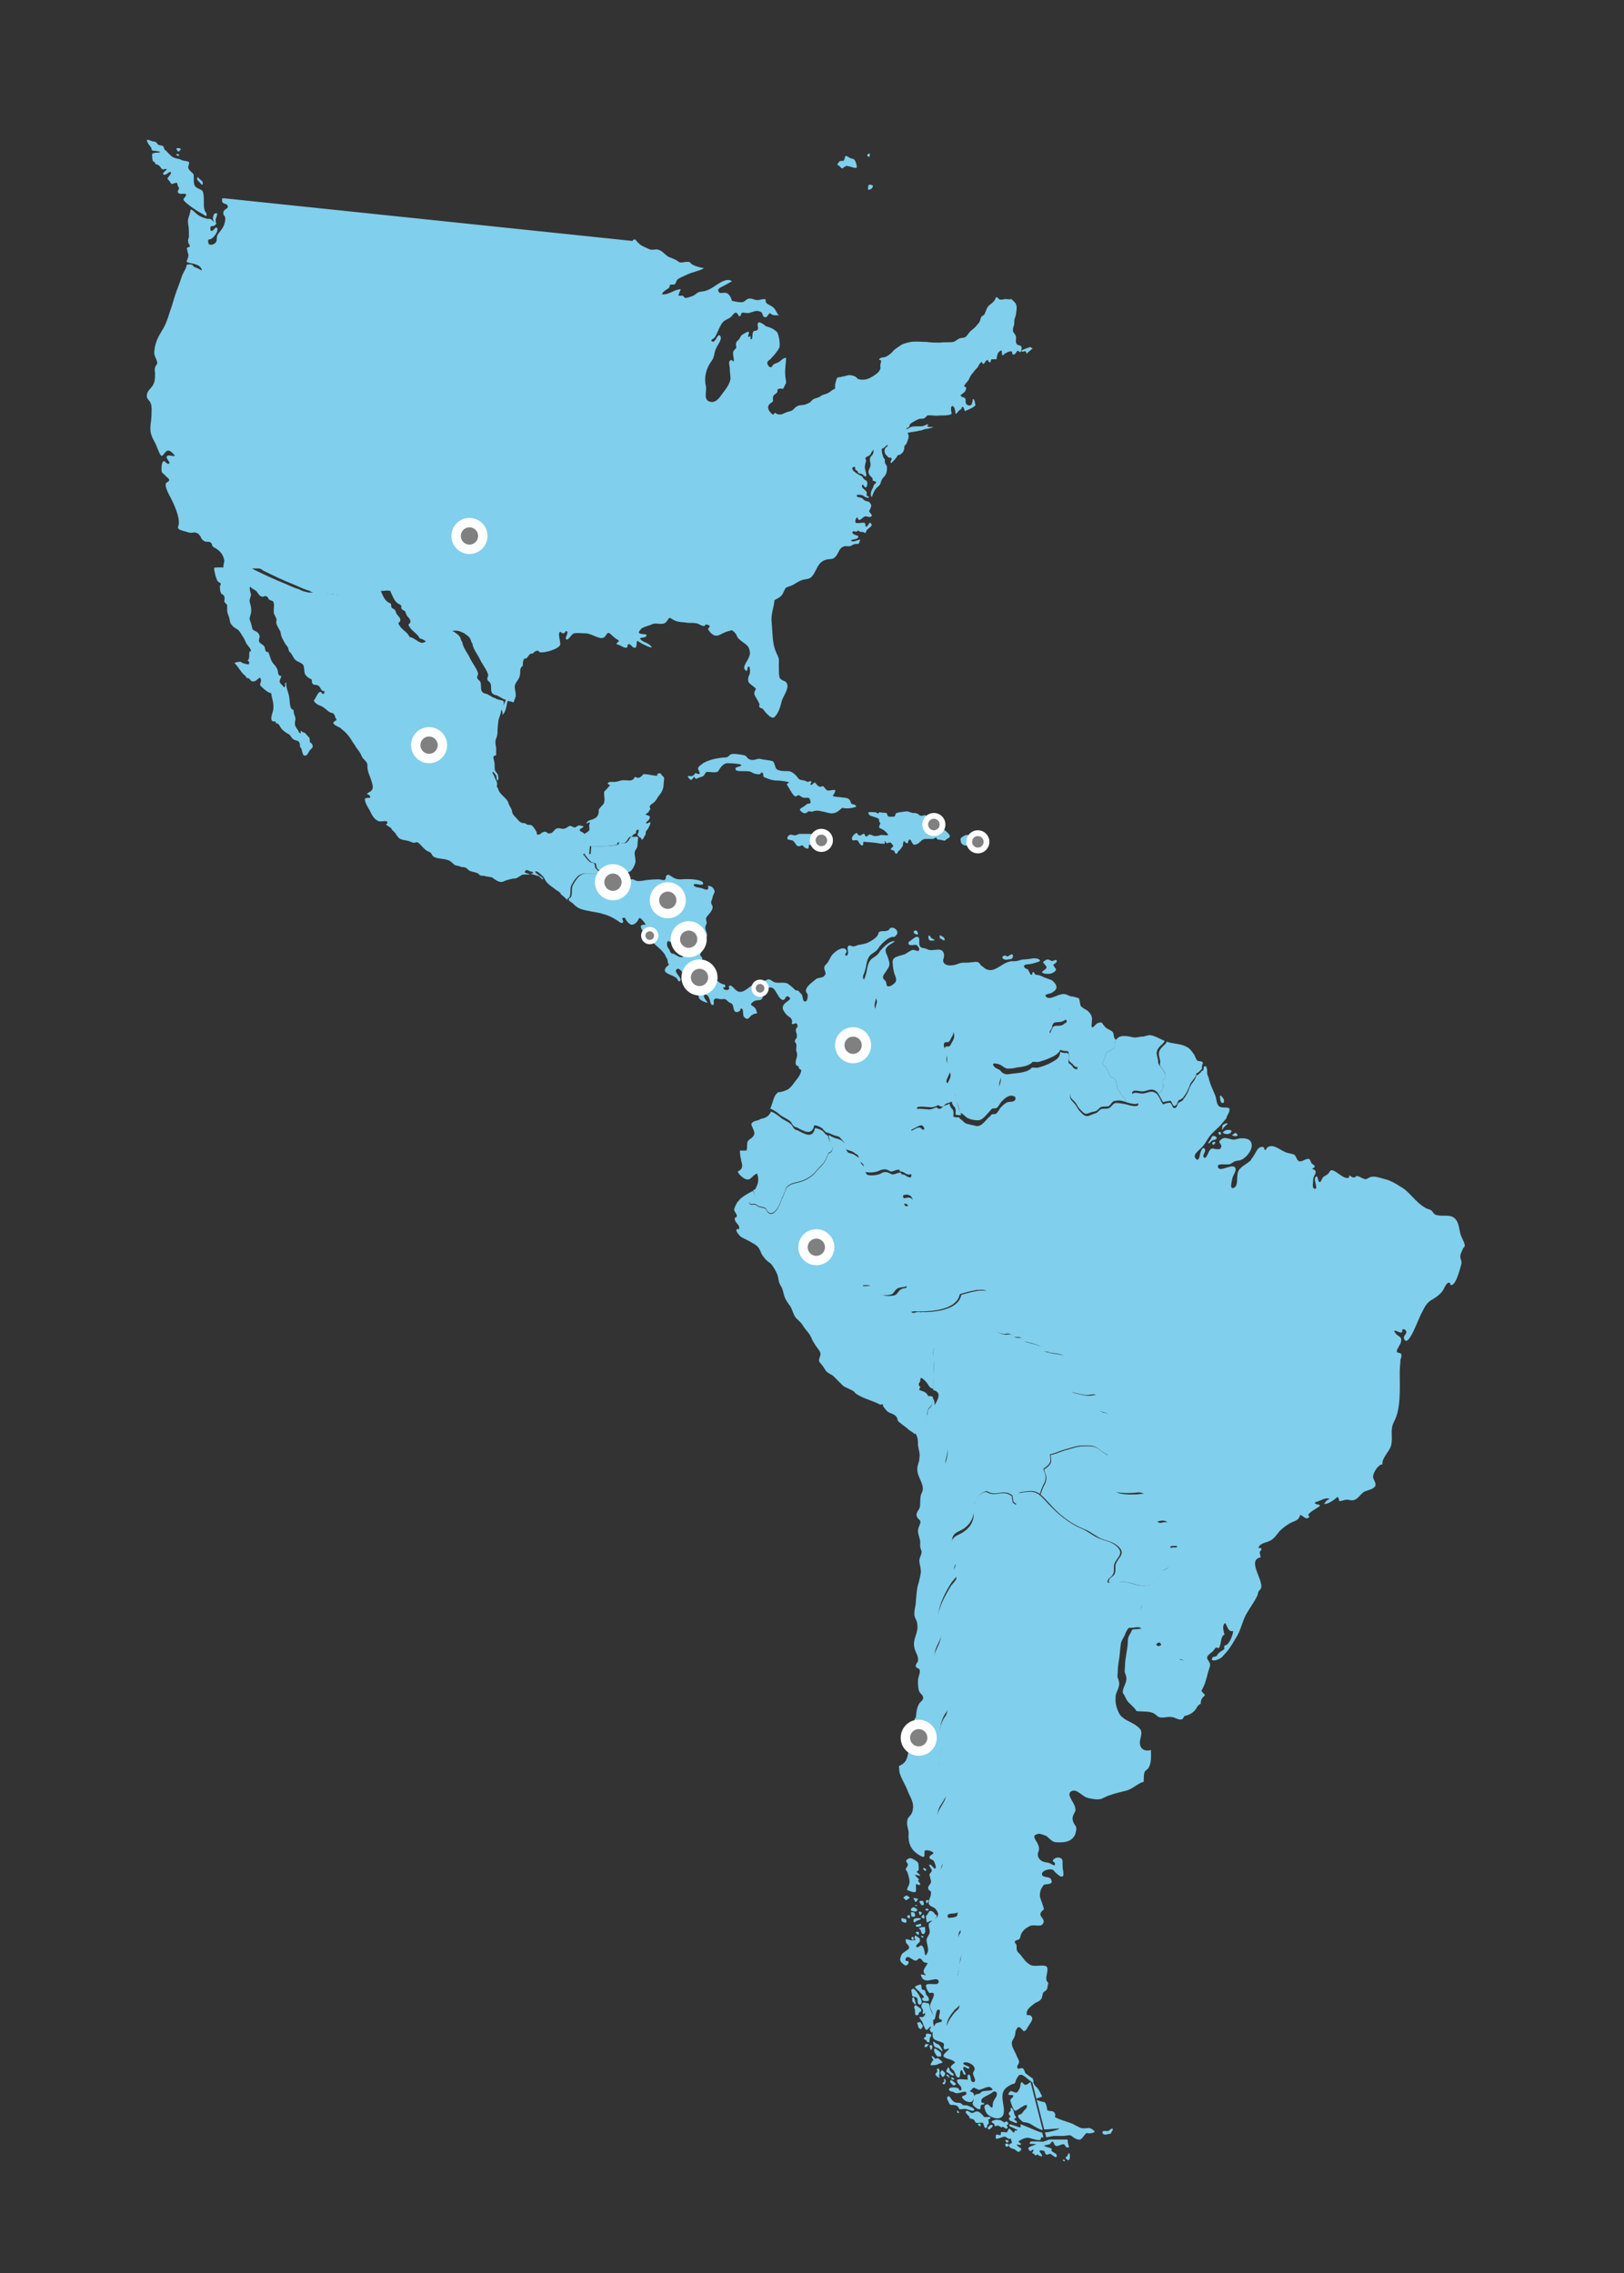 <svg xmlns="http://www.w3.org/2000/svg" xmlns:xlink="http://www.w3.org/1999/xlink" id="Layer_1" x="0px" y="0px" viewBox="0 0 225.2 315.1" style="enable-background:new 0 0 225.2 315.1;" xml:space="preserve"><rect x="0" y="0" width="225.2" height="315.1" fill="#333333" stroke="none"/><style type="text/css">	.st0{fill-rule:evenodd;clip-rule:evenodd;fill:#3B69B1;}	.st1{fill-rule:evenodd;clip-rule:evenodd;fill:#F40846;}	.st2{fill:#80CFEC;stroke:#FFFFFF;stroke-width:0.25;stroke-miterlimit:10;}	.st3{fill-rule:evenodd;clip-rule:evenodd;fill:#80CFEC;stroke:#FFFFFF;stroke-width:0.25;stroke-miterlimit:10;}	.st4{fill:#808080;}	.st5{fill:#FFFFFF;}	.st6{fill:#009FD9;}	.st7{fill:#002346;}	.st8{fill:#0072A4;}	.st9{fill:#80CFEC;}	.st10{fill-rule:evenodd;clip-rule:evenodd;fill:#80CFEC;}	.st11{fill-rule:evenodd;clip-rule:evenodd;fill:#0072A4;}	.st12{fill-rule:evenodd;clip-rule:evenodd;fill:#5180C1;}</style><g id="Layer_1_1_">	<g>		<g>			<g>				<g>					<g>						<g>							<path class="st9" d="M129.1,130.4c0,0,0.6,0,0.5-0.1c-0.1-0.1-0.4-0.2-0.5-0.3c-0.1-0.2-0.2-0.4-0.3-0.3        C128.7,129.8,128.7,130.4,129.1,130.4z"></path>							<path class="st9" d="M130.4,130.1c0.2,0.1,0.6,0.4,0.6,0.2c0,0,0-0.3-0.2-0.4c-0.2-0.1-0.4-0.3-0.5-0.2        C130.3,129.9,130.3,130.1,130.4,130.1z"></path>							<path class="st9" d="M126.8,129.4c0.2,0.1,0.5,0.3,0.5,0c0,0-0.1-0.5-0.4-0.4S126.7,129.3,126.8,129.4z"></path>							<path class="st9" d="M139.8,133c0,0,0.5,0,0.6-0.2c0.1-0.2,0.1-0.5-0.1-0.5c-0.2,0-0.5,0.3-0.6,0.3c-0.2-0.1-0.3-0.2-0.5-0.1        s-0.3,0.2-0.1,0.4C139.2,133,139.4,133.1,139.8,133z"></path>							<path class="st9" d="M147.5,139.6c0.5-0.3,1.1-0.7,1.4-1.3c-0.1,0-0.1,0-0.2-0.1c-0.4-0.1-0.8-0.4-1.2-0.4        c-0.9,0-2,1-2.5,0.3c-0.2-0.3,0.6-0.3,0.9-0.5c0.3-0.2,0.6-0.4,0.6-0.7c0-0.4-0.2-0.6-0.5-0.9c-0.2-0.2-0.7-0.3-0.9-0.4        c-0.4-0.1-0.6-0.3-1-0.4c-0.2-0.1-0.4,0-0.5-0.1c-0.2-0.1-0.2-0.5-0.4-0.3c-0.1,0.1,0,0.2-0.1,0.3c-0.2,0.2-0.3-0.3-0.5-0.6        c-0.2-0.3-0.4-0.1-0.6-0.5c-0.1-0.4,0.9-0.3,1.1-0.4c0.3-0.1,1.3-0.3,1.1-0.5c-0.5-0.5-1.4-0.1-2.1-0.1c-0.4,0-0.6,0.1-1,0.2        c-0.4,0.1-0.7,0-1.1,0.1c-1.3,0.3-2.2,1.8-3.5,0.9c-0.1-0.1-0.3-0.3-0.4-0.3c-0.1-0.1-0.3-0.4-0.3-0.4        c-0.4-0.3-0.7-0.1-1.2-0.1c-0.4,0.1-0.9,0-1.4,0.1c-0.4,0.1-0.7,0.3-1.1,0.3c-0.4,0.1-1,0-1.2-0.3c-0.3-0.4,0.1-0.7,0-1.2        c-0.2-1.2-1.5-0.3-2.3-0.7c-0.5-0.3-0.9,0-1.1-0.6c-0.1-0.4,0.2-1.3-0.5-1.1c-0.1,0-1,0.7-1,0.7c-0.2,0.7,0.8,0.3,1.1,0.4        c0.2,0.2,0.5,0.5,0.3,0.8c0,0,0,0,0,0c-0.2,0.1-0.5-0.1-0.6-0.1c-0.3,0-0.2-0.1-0.5,0.1c-0.3,0.1-0.6,0.4-0.9,0.5        c-0.8,0.3-1.8,0.3-1.6,1.3c0,0.4,0.1,0.9,0.2,1.3c0.1,0.3,0.4,0.9,0.2,1.2c-0.1,0.2-0.6,0.6-0.8,0.6        c-0.7,0.2-0.3-0.5-0.7-0.8c-0.6-0.5,0-0.9,0.2-1.3c0.2-0.3,0.3-0.4,0.4-0.7c0.1-0.3,0-0.6-0.1-0.9c-0.1-0.6-0.7-1.2-0.2-1.7        c0.2-0.3,0.7-0.5,1.1-0.8c-0.7-0.2-1.8,1-2.1,1.4c-0.3,0.6-0.9,0.8-1.2,1.1c-0.6,0.6-0.5,1.5-0.8,2.3        c-0.1,0.4-0.4,0.7-0.1,1.1c0.2,0.1,0.4,0.1,0.6,0.2c0.1,0.1,0.2,0.3,0.2,0.4c0.2,0.4,0.4,0.7,0.6,1.1        c0.3,0.6,0.4,0.6,0.2,1.2c-0.3,1.1,0,1.4,1,1.7c0.5,0.1,0.7,0.2,1.2,0.1c0.4-0.1,0.8,0,1.3,0c0.4,0,0.9-0.1,1.3,0.1        c0.3,0.1,0.6,0.5,0.8,0.7c0.3,0.3,0.6,0.6,0.9,0.8c0.5,0.3,0.8,0.2,1.3,0.2c0.5,0,0.8,0.2,1.2,0.2c0.4,0,0.7-0.3,1.1-0.4        c0.4,0,0.7,0.3,0.7,0.7c0.1,0.4-0.1,0.8-0.3,1.1c-0.1,0.2-0.2,0.4-0.3,0.5c-0.2,0.2-0.6-0.1-0.7,0.3        c-0.1,0.4,0.2,0.8,0.3,1.2c0.1,0.4,0,0.9,0.1,1.3c0.1,0.4,0.3,0.8,0.4,1.1c0.2,0.8-1.2,1.8,0.1,2c0.1,0.3,0.4,0.5,0.5,0.8        c0.1,0.3,0.1,0.6,0.2,0.9c0.2,0.4,0.4,1,0.5,1.5c0,0.1,0,0.2,0.1,0.2c0.4,0.1,0.6,0.5,1,0.7c0.4,0.2,0.9,0.3,1.3,0.3        c0.7,0.1,1.2-0.7,1.7-1.2c0.1-0.1,0.3-0.4,0.4-0.4c0.2-0.1,0.4,0,0.6-0.1c0.3-0.2,0.4-0.6,0.7-0.9c0.3-0.3,0.6-0.6,0.9-0.7        c0.3-0.2,0.9,0,1.1-0.4c0.3-0.8-1.7-0.4-2.1-0.7c-0.7-0.6,0.4-1.7,0-2.4c-0.2-0.3-0.6-0.3-0.9-0.6c-0.5-0.6,0.1-0.5,0.5-0.4        c0.4,0.1,0.7,0.4,1.1,0.6c0.4,0.1,1.1,0,1.4-0.1c0.8-0.1,1.8-0.2,2.3-0.8c0.5,0,0.7,0.1,1.2-0.1c0.3-0.1,0.7-0.2,1.1-0.4        c0.7-0.3,1.6-0.7,1.6-1.6c-0.2-0.2-0.5-0.4-0.7-0.7c-0.2-0.2-0.3-0.4-0.4-0.6c-0.1-0.2-0.2-0.6-0.4-0.6        c-0.1-0.2,0-0.3,0.1-0.4c0.1-0.2,0.2-0.3,0.2-0.5c0.1-0.5,0.3-0.6,0.8-0.6c0.4,0,0.7-0.1,1-0.3c0.1-0.1,0.4-0.2,0.3-0.4        c-0.1-0.1-0.4-0.2-0.4-0.3c-0.4-0.2-0.7-0.3-0.7-0.8C146.7,140,147.2,139.8,147.5,139.6z"></path>						</g>						<path class="st9" d="M154.4,200.4c-0.3,0.6-0.4,1.1-0.4,1.5c-0.6-0.3-1.1-0.6-1.6-1c-0.7-0.6-1.3-0.5-2.3-0.5       c-0.9,0-1.5,0.3-2.3,0.5c-0.8,0.2-1.5,0.6-2.2,0.7c0,0.5,0.2,0.9-0.1,1.3c-0.2,0.3-0.5,0.5-0.8,0.7c0,0.4,0.3,0.7,0.3,1.1       c0,0.4-0.1,0.8-0.3,1.1c-0.2,0.4-0.4,0.9-0.5,1.3c-0.3-0.2-0.7-0.4-1.2-0.4c-0.3,0-1.4,0.1-1.6,0.2c-0.4,0.3-0.3,1.1-0.4,1.6       c-0.2-0.1-0.4-0.2-0.5-0.4c0-0.3-0.1-0.5-0.1-0.8c-0.5-0.3-0.6-0.4-1.2-0.4c-0.5,0-1.1,0.2-1.6,0.1c-0.7-0.1-0.6-0.5-1.3-0.1       c-0.5,0.3-0.6,0.5-0.8,0.9c-0.2,0.4-0.4,0.6-0.6,0.8c-1.2,0.8-2.3-2.8-2.9-3.8c-0.2-0.4-0.6-0.8-0.8-1.3       c-0.2-0.5,0-0.9,0.1-1.4c0.3-1.3,0-1.8-1.1-2.4c-0.2-0.6-0.1-1.4-0.4-1.9c-0.3-0.6-0.6-1-0.8-1.7c-0.2,0.1-0.3,0.2-0.4,0.4       c0-0.3,0-0.7,0.1-1c0.1-0.3,0.4-0.4,0.5-0.7c0.1-0.3,0.1-0.6,0.2-0.9c0,0,0,0,0,0c0.2,0.2,0.2,0.6,0.2,0.9       c0.4-0.7,1.1-1.8-0.2-2.1c0-0.1,0-0.1,0-0.1c-0.1-1.1,0.1-2.2,0.1-3.3c0-0.6-0.2-1.1-0.1-1.6c0-0.5,0.2-1,0.2-1.6       c0-0.5,0.4-1.1,0.3-1.5c-0.1-0.2-0.8-0.6-0.9-0.8c-0.4-0.5-0.9-1.2-1.2-1.9c1.9,0,5.1-0.3,5.5-2.4c0.7-0.2,1.4-0.4,2-0.5       c0.3-0.1,0.9-0.1,1.2-0.1c0.7,0.1,0.5,0.2,0.4,0.8c-0.1,1.1-0.4,2.4,0.1,3.4c0.5,0.8,1.3,1.8,2.3,1.9c0.3,0.1,0.6-0.1,0.9,0       c0.3,0.1,0.4,0.3,0.6,0.4c0.3,0.1,0.6,0,0.9,0.1c0.2,0.1,0.3,0.4,0.5,0.5c0.6,0.3,2.6,0.4,2.6,1.3c0.2,0.1,0.4,0.2,0.7,0.2       c1,0.4,2.6,0,2.5,1.4c0,0.6-0.2,1.2-0.1,1.8c0.1,0.6,0.4,1,0.5,1.5c0.2,0.8,0.1,0.8,0.9,1c0.5,0.1,1.2,0.3,1.7,0.3       c0.6,0,1-0.4,1.4,0.3c0.3,0.5-0.1,1.3,0.1,1.7c0.2,0.4,1,0.3,1.3,0.6c0.3,0.3,0.8,0.8,0.9,1.2       C155.4,198.4,154.8,199.4,154.4,200.4z"></path>						<path class="st9" d="M129.4,187.6c0,0.5,0.1,1.1,0.1,1.6c0,1.1-0.1,2.2-0.1,3.3c-0.4,0-0.6-0.4-0.8-0.7       c-0.2-0.3-0.6-0.7-0.9-0.8c-0.1,0.2-0.1,0.4-0.1,0.5c0,0.1-0.2,0.2-0.2,0.4s0.2,0.3,0.2,0.4c0,0.2-0.2,0.2-0.1,0.4       c0.5,0.2,0.9,0.2,1.2,0.8c0.2,0.1,0.4,0,0.6,0.1c0,0.1,0.1,0.1,0.1,0.2c-0.1,0.3,0,0.6-0.2,0.9c-0.1,0.3-0.4,0.4-0.5,0.7       c-0.1,0.3-0.2,0.6-0.1,1c-0.1,0.3,0,0.6-0.1,0.9c-0.1,0.6-0.1,0.6-0.6,0.9c-0.3,0.2-0.8,0.4-1.1,0.6c-0.2-0.3-0.6-0.4-0.9-0.7       c-0.3-0.3-0.7-0.5-1-0.8c-0.7-0.4-0.2-0.6-0.8-1.1c-0.4-0.3-0.9-0.3-1.2-0.7c-0.2-0.2-0.3-0.4-0.4-0.5c-0.1-0.1,0-0.2-0.1-0.3       c-0.1-0.1-0.3,0.1-0.4,0c-0.9-0.5-1.9-0.7-2.8-1.2c-0.6-0.3-0.6-0.4-0.8-0.6c-0.2-0.2-1.3-0.6-1.5-0.8       c-0.8-0.8-0.6-0.6-1.3-1.3c-0.3-0.3-0.8-0.4-1.1-0.8c-0.2-0.3-0.4-0.7-0.8-1.1c-0.4-0.5,0.3-0.9,0-1.5       c-0.2-0.4-0.6-0.8-0.8-1.2c-0.3-0.4-0.4-0.9-0.7-1.3c-0.3-0.4-0.6-0.7-0.9-1.2c-0.3-0.5-0.7-0.7-1-1.1c-0.3-0.4-0.4-1-0.7-1.5       c-0.3-0.4-0.6-0.8-0.8-1.3c-0.2-0.6-0.2-1-0.5-1.5c-0.4-0.6-0.3-1-0.5-1.6c-0.2-0.5-0.5-1-0.8-1.4c-0.1-0.1-0.1-0.1-0.2-0.2       c-0.5-0.3-1-0.9-1.2-1.3c-0.3-0.7-0.4-1-1.1-1.4c-0.5-0.3-1.1-0.6-1.7-0.9c-0.3-0.2-1.2-1.3-0.3-1.1c0.1-0.8-0.7-0.8-0.6-1.6       c0.7-0.1-0.1-0.8-0.1-1.1c0-0.2,0.4-1.1,0.6-1.2c0.3-0.5,1.4-1.1,2-1.4c0.2,0.2,0.2,0.5,0.2,0.8c-0.1,0.3-0.6,0.6-0.7,0.8       c0,0.4,0.4,0.3,0.6,0.3c0.4,0,0.3,0.1,0.7,0.3c0.3,0.1,0.5,0.1,0.8,0.2c0.3,0.1,0.3,0.4,0.5,0.6c0.9,0.8,1.8-1.3,1.9-1.9       c0.3-0.4,0.4-1,0.6-1.4c0.3-0.5,0.9-0.7,1.4-0.8c1-0.2,2.1-0.7,2.8-1.6c0.3-0.4,0.7-0.7,1-1.1c0.3-0.4,0.5-0.9,0.7-1.4       c0.7-0.2,0.6-0.9,0.3-1.4c-0.2-0.4-0.2-0.7-0.3-1.1c0.1,0,0.2,0,0.3,0.1c0.2,0.1,0.4,0.2,0.7,0.3c0.3,0.1,0.5,0.1,0.8,0.3       c0.2,0.1,0.4,0.4,0.5,0.6c0.1,0.3,0.1,0.5,0.2,0.8c0.2,0.3,0.2,0.3,0.6,0.4s0.5,0.2,0.8,0.4c0.3,0.2,0.4,0.2,0.5,0.6       c0.1,0.4,0.1,0.4,0.4,0.7c0.2,0.2,0.2,0.3,0.3,0.7s0.1,0.5,0.4,0.6c0.5,0.1,1.3,0,1.7-0.2c0.2-0.1,0.5-0.3,0.8-0.2       c0.3,0,0.5,0.2,0.8,0.3c0.4,0.1,1.3-0.6,1.3,0c0.4,0,0.5,0.1,0.8,0.3c0.4,0.2,0.4,0.1,0.8,0.1c0,0.4-0.4,1-0.7,1.2       c-0.1,0.6-0.9,1.1-0.6,1.7c0.4,0,0.7-0.2,1,0c0.3,0.1,0.3,0.4,0.5,0.7l0,0c-0.2,0.3-0.4,0.6-0.7,0.5c-0.1,0-0.3-0.4-0.4-0.4       c-0.3-0.1-0.4,0.1-0.6,0.2c-0.4,0.1-0.8,0.3-1.2,0.4c-0.5,0.1-0.8,0.1-1.2,0.3c-0.3,0.2-0.7,0.4-1.1,0.6       c-0.2,0.1-0.9,0.6-1.1,0.7c-0.3,0.4,0.1,1-0.5,1.2c0,0.7,0.1,1.6-0.4,2.1c-0.2,0.2-0.6,0.2-0.8,0.5c-0.2,0.3-0.2,0.7-0.2,1.1       c-0.2,0.8-0.2,1.3,0.2,2c0.3,0.4,0.9,1.1,1.3,1.5c-0.3,0.1-0.6,0.4-0.4,0.8c0.4,0,1-0.1,1.3,0c0.4,0.1,0.5,0.4,0.9,0.6       c-0.2,0.8,1.7,0.9,2.3,0.6c0.3-0.2,0.4-0.6,0.8-0.8c0.4-0.2,0.8-0.1,1.2-0.3c0.1,0.7-0.5,1.2-0.4,2c0,0.4,0.4,1.7,0.9,1.6       c0.7-0.2,0.9-0.1,0.9-0.1c0.2,0,0.3,0,0.5,0c0.2,0.7,0.8,1.4,1.2,1.9c0.2,0.2,0.9,0.6,0.9,0.8c0.1,0.4-0.3,1-0.3,1.5       C129.6,186.6,129.4,187.1,129.4,187.6z"></path>						<path class="st9" d="M91.9,109.4c-0.1,0.4-0.3,0.6-0.6,1c-0.2,0.3-0.4,0.7-0.7,0.9c-0.1,0.1-0.3,0.2-0.4,0.3       c-0.1,0.2-0.1,0.1-0.1,0.3c0,0.1,0.1,0.2,0.1,0.3c-0.1,0-0.2,0.3-0.3,0.4c-0.1,0.1-0.3,0.2-0.4,0.3c0.3,0.2,0.7,0.1,0.6,0.5       c-0.1,0.3-0.3,0.4-0.5,0.6c0,0.4,0.4-0.1,0.6,0c0,0.3-0.2,0.6-0.3,0.8c-0.1,0.2-0.2,0.3-0.3,0.4c-0.1,0.2,0,0.3-0.1,0.5       c-0.1,0.2-0.4,0.8-0.5,0.7c-0.1,0,0-0.2-0.1-0.2c-0.1-0.1-0.1-0.1-0.2-0.1c-0.1-0.1-0.1-0.2-0.3-0.3c0-0.3,0.3-0.6,0.1-0.8       c-0.1,0-0.2,0.1-0.3,0.2c0,0.1,0,0.2,0,0.3c-0.3,0.1-0.5,0.3-0.6,0.5c-0.1,0-0.1,0-0.2,0c-0.3,0.1-0.3,0.4-0.6,0.7       c-0.3,0.3-0.4,0.1-0.7,0.2c-0.1,0-0.2-0.2-0.4-0.1c-0.2,0,0,0.3-0.2,0.3c0,0,0,0,0,0c-1.2,0.3-3.7,0.2-3.7,0.2l-0.1,1.1       c0,0-1.2-0.2-0.7,0.2c0.2,0.2,0.4,0.6,0.8,0.9c0.1,0.1,0.5,0.1,0.6,0.2c0.1,0.1,0.1,0.6,0.2,0.7c0.4,0.4,0.8,0.6,0.5,0.7       c-1.3,0.2-2.3-0.4-3.1,0.5c-0.3,0.3-0.6,0.8-0.8,1.2c-0.2,0.6,0,0.9-0.2,1.5c-0.1,0.3-0.4,0.1-0.3,0.5v0c0,0,0,0,0,0       c-0.2-0.2-0.6-0.6-0.9-0.8c-0.1-0.4-0.6-0.5-0.9-0.8c-0.3-0.2-0.7-0.5-1-0.8c-0.3-0.3-0.4-0.7-0.6-0.9       c-0.2-0.2-0.6-0.6-0.9-0.7c-0.1,0-0.1,0-0.2,0c0.1,0.3,0.4,0.4,0.6,0.6c0.1,0,0.8,0.5,0.4,0.5c0,0-0.3-0.3-0.3-0.3       c-0.1-0.1-0.3-0.2-0.4-0.2c-0.2-0.1-0.9-0.2-0.9-0.3c0.1,0,0.3,0,0.3-0.1c0.1-0.2-0.2-0.1-0.3-0.2c-0.2,0-0.4-0.2-0.6-0.2       c0,0-0.2,0.2-0.2,0.2c-0.1,0.1-0.1,0.1,0.1,0.2c0.2,0.1,0.4,0.1,0.6,0.2c-0.3,0.1-1-0.1-1.3,0.2c-0.2,0.1-0.3,0.2-0.5,0.3       c-0.2,0.1-0.4,0.1-0.6,0.1c-0.4,0.1-0.9,0.2-1.3,0.4c-0.4,0.2-0.9-0.1-1.2-0.3c-0.2-0.1-0.3-0.3-0.5-0.3       c-0.2,0-0.4-0.1-0.7-0.1c-0.2-0.1-0.4-0.1-0.6-0.1c-0.2,0-0.3-0.1-0.5-0.3c-0.3-0.2-0.8-0.2-1.2-0.4c-0.2-0.1-0.3-0.3-0.5-0.4       c-0.2-0.1-0.4-0.1-0.6-0.1c-0.2-0.1-0.3-0.1-0.6-0.2c-0.3,0-0.5-0.2-0.7-0.4c-0.7-0.7-1.7-0.4-2.5-0.8       c-0.2-0.1-0.3-0.3-0.4-0.5c-0.2-0.2-0.3-0.2-0.5-0.3c-0.4-0.2-0.7-0.6-1-0.9c-0.3-0.3-0.4-0.4-0.7-0.3       c-0.3,0.1-0.6-0.1-0.9-0.2c-0.3-0.1-0.6-0.1-0.9-0.2c-0.4-0.1-0.5-0.2-0.7-0.5c-0.2-0.2-0.2-0.3-0.2-0.3       c-0.2-0.2-0.3-0.4-0.5-0.5c-0.1-0.4-0.7-0.6-0.9-0.8c0,0,0.1-0.1,0.2-0.1c0-0.1,0-0.2,0-0.3c-0.4-0.2-0.9,0.1-1.3-0.1       c-0.4-0.2-0.6-0.5-0.8-0.8c-0.2-0.4-0.4-0.8-0.6-1.1c-0.2-0.4-0.4-0.7-0.4-1.2c0.2-0.1,0.5-0.1,0.7-0.1       c0.1-0.3-0.1-0.4-0.4-0.5c0-0.2,0.4-0.3,0.5-0.4c0.2-0.2,0.3-0.3,0.3-0.7c-0.1-0.5-0.3-1.1-0.5-1.6c-0.1-0.3-0.2-0.5-0.2-0.7       c-0.1-0.3,0-0.6-0.1-0.9c-0.1-0.2-0.3-0.4-0.5-0.6c-0.2-0.2-0.3-0.5-0.4-0.7c-0.2-0.4-0.6-0.8-0.8-1.2       c-0.3-0.4-0.5-0.8-0.8-1.2c-0.3-0.4-0.6-0.7-1-1c-0.3-0.4-1-0.4-1.2-0.9c0.1-0.1,0.2-0.3,0.4-0.3c0.1-0.2,0-0.3-0.1-0.4       c0-0.1-0.1-0.4-0.2-0.5c-0.1-0.2-0.2-0.1-0.4-0.2c-0.2-0.1-0.3-0.1-0.5-0.3c-0.2-0.2-0.5-0.4-0.8-0.6       c-0.3-0.1-0.6-0.2-0.9-0.5c-0.3-0.3-0.1-0.4-0.1-0.4c0.2-0.2,0.7-1.7,1.1-0.8C45,96.2,45,96,45,95.8c-0.5,0.1-0.5-0.5-0.8-0.7       c-0.3-0.3-0.7,0-0.9-0.4c-0.1-0.1,0-0.4-0.1-0.5c-0.1-0.1-0.4-0.2-0.5-0.3c-0.4-0.3-0.5-0.6-0.5-1c-0.1-0.6,0-0.7-0.5-1       c-0.3-0.2-0.6-0.2-0.9-0.6c-0.1-0.2-0.2-0.3-0.3-0.5c-0.1-0.2-0.3-0.4-0.4-0.5c-0.1-0.2-0.1-0.4-0.2-0.6       c-0.1-0.2-0.3-0.3-0.3-0.4c-0.2-0.3-0.4-0.7-0.5-0.9c-0.2-0.4-0.1-0.7-0.3-1c-0.2-0.4-0.4-0.6-0.5-1.1c0-0.2,0.1-0.4,0-0.6       c-0.1-0.2-0.2-0.4-0.3-0.6c-0.1-0.4,0-0.9,0-1.3c-0.1-0.7-0.3-0.4-0.7-0.7c-0.1-0.1-0.1-0.3-0.3-0.4c-0.3-0.2-0.4,0.1-0.7,0       c-0.4-0.1-0.5-0.5-0.8-0.8c-0.3-0.2-0.6-0.3-0.8-0.6c-0.2,0.4,0.1,0.8,0.1,1.2c-0.1,0.5-0.3,0.7-0.1,1.2       c0.1,0.4,0.2,0.8,0.1,1.3s-0.3,0.7-0.1,1.1c0.1,0.2,0.3,1,0.3,1.1c0.2,0.3,0.7,0.3,0.9,0.7C35.9,88,36,88,36,88.2       c0,0.2-0.1,0.4-0.1,0.7c0.2,0.4,0.6,0.4,0.8,0.8c0.1,0.3,0,0.7,0.5,0.7c0.3,0.6,0.3,1.2,0.8,1.7c0.2,0.2,0.4,0.5,0.5,0.8       c0.1,0.4,0,0.8,0.5,0.8c0,0.3-0.3,0.6-0.2,0.9c0.1,0.2,0.4,0.4,0.6,0.7c0.2-0.2,0.2-0.4,0.1-0.6c0,0,0.1,0,0.2-0.1       c-0.1,0.6,0.3,1.4,0.4,2c0.1,0.4,0,1.8,0.6,1.8c0,0.3,0.1,0.7,0.2,0.9c0.1,0.4,0.1,0.3,0,0.8c-0.1,0.7,0.4,0.9,0.6,1.5       c0.1,0,0.1,0,0.2,0.1c0-0.1,0-0.3,0-0.4c0.2,0.1,0.4,0.3,0.6,0.3c0.2,0.3,0.4,0.4,0.6,0.7c0.1,0.1,0,0.4,0.1,0.6       c0.1,0.1,0.3,0.2,0.3,0.3c0.2,0.5-0.1,0.5-0.4,0.9c-0.2,0.3-0.3,0.8-0.8,0.6c-0.2-0.3-0.2-0.6-0.3-0.9c0-0.1-0.2-0.2-0.2-0.3       c0-0.2,0-0.4-0.1-0.6c-0.2-0.3-0.5-0.2-0.8-0.4c-0.2-0.1-0.4-0.5-0.6-0.7c-0.3-0.1-0.8-0.5-1-0.7c-0.3-0.3-0.4-0.9-0.8-0.8       c0-0.1-0.1-0.2-0.1-0.3c-1.1,0.2-0.3-1.3-0.3-1.7c0.1-0.8-0.2-1.5-0.3-2.2c-0.4-0.1-0.7-0.3-1-0.6c-0.2-0.2-0.4-0.3-0.5-0.5       c-0.1-0.2,0.1-0.4,0.1-0.7c-0.1-0.7-0.4-0.1-0.8,0.1c-0.8,0.3-0.6-0.5-1.2-0.4c-0.1-0.3-0.2-0.3-0.4-0.5       c-0.2-0.2-0.3-0.3-0.5-0.6c-0.2-0.3-0.5-0.7-0.8-1c0.3-0.1,0.9-0.3,1.1,0c0.3,0.1,0.6,0.2,0.9,0.2c0.1-0.2,0.1-0.5-0.2-0.5       c0.4-0.3,0.2-0.8,0.3-1.3c0,0,0.1,0,0.2,0c0-0.4-0.3-0.6-0.5-0.9c-0.3-0.4-0.3-0.7-0.6-1.1c-0.2-0.3-0.4-0.7-0.6-0.9       c-0.3-0.3-0.6-0.3-0.9-0.7c-0.3-0.3-0.3-0.5-0.4-1c-0.1-0.4-0.3-0.7-0.3-1.1c0-0.2,0-0.4,0-0.7c-0.1-0.2-0.3-0.3-0.4-0.5       c0-0.2,0.1-0.4,0-0.7c0-0.2-0.3-0.3-0.4-0.4c-0.2-0.3-0.2-0.6-0.2-1c0-0.2,0.2-0.3,0.1-0.4c0-0.1-0.3-0.2-0.4-0.3       c-0.2-0.3-0.5-1.3-0.5-1.8c0,0,0,0,0-0.1c0.9-0.1,1.9,0,2.8,0c0.4,0,0.9-0.1,1.3-0.1c0.2,0,0.5,0,0.7,0       c0.4,0.1,0.3,0.1,0.6,0.3c1.4,0.7,2.9,1.4,4.4,2c0.7,0.3,1.3,0.6,2,0.8c0.3,0.2,0.7,0.3,1.1,0.4c0.4,0.1,0.9,0,1.3,0       c1.5,0.1,3.3,0.6,4.8,0.3c0-0.3,0-0.5,0-0.8c0.7,0,1.3,0.2,2,0.2c0.6,0,1.3-0.2,2-0.1c0.3,0.6,0.5,1.3,1,1.7       c0.1,0.1,0.4,0.2,0.5,0.3c0.1,0.2,0,0.4,0.1,0.5c0.1,0.2,0.4,0.2,0.5,0.4c0.1,0.2,0.1,0.3,0.2,0.5c0.2,0.3,0.6,0.6,0.5,0.9       c0,0.4-0.5,0.2-0.1,0.7c0.3,0.6,1.1,0.9,1.4,1.6c0.6,0.1,1,0.6,1.6,0.8c0.4,0.1,1.1-0.4,1.2-0.8c0.3-0.1,0.7-0.3,0.8-0.6       c0.4,0,0.8,0.1,0.8-0.4c0.7-0.2,1.2,0,1.8,0.3c0.2,0.2,0.5,0.3,0.7,0.6c0.2,0.2,0.2,0.6,0.4,0.8c0.1,0.8,0.8,1.6,1.1,2.3       c0.3,0.6,1,1.5,1.1,2.1c0,0.2-0.2,0.4-0.1,0.6c0,0.2,0.3,0.3,0.4,0.5c0.2,0.4,0,0.9,0.2,1.3c0.2,0.4,0.6,0.3,0.9,0.5       c0.4,0.2,0.6,0.4,1,0.5c0.3,0.2,0.6,0.2,0.9,0.3c0.1,0,0.2,0.1,0.2,0.1c0.1,0.1,0.1,0.3,0,0.7c0.1-0.2,0.3-0.9,0.5-1.1       c0.5-0.3,0,0.5,0,0.8c-0.1,0.5-0.2,1.1-0.6,1.5c0-0.2,0-0.6-0.2-0.7c0,0.6-0.4,1.2-0.4,1.7c0,0-0.1,0.7-0.1,1.1       c0,0.3,0,0.6-0.1,0.9c-0.1,0.3-0.2,0.5-0.2,0.8c0,0.3,0.1,0.6,0.1,0.9c0,0.3,0,0.6,0,0.9c-0.5,0.1-0.4,0.3-0.3,0.7       c0.1,0.3,0.1,0.8,0.1,1.1c0,0.4,0.2,0.5,0.4,0.8c0.1,0.2,0.2,0.8,0,0.9c-0.2-0.2-0.1-0.5-0.2-0.7c-0.1-0.1-0.3-0.5-0.5-0.5       c0,0.3,0.1,0.3,0.2,0.5c0.1,0.2,0.1,0.3,0.2,0.5c0.1,0.2,0.2,0.3,0.2,0.5c0.1,0.2,0,0.3,0,0.6c0.2,0.1,0.1,0.2,0.2,0.3       c0.2,0.8,1.2,1.2,1.4,1.9c0.1,0.4,0.4,0.7,0.5,1.1c0,0.4,0.3,0.7,0.6,1c0.3,0.3,0.5,0.7,1,0.7c0.3,0,0.3,0.1,0.5,0.2       c0.2,0.1,0.4,0,0.6,0.1c0.3,0.2,0.5,0.6,0.7,0.9c0.1,0.3-0.1,0.4,0.3,0.4c0.2,0,0.3-0.2,0.5-0.3s0.4-0.1,0.4-0.1       c0.2,0,0.3,0.2,0.4,0.2c0.1,0.1,0.3,0,0.4,0c0.3-0.1,0.4-0.4,0.7-0.6c0.3-0.2,0.7,0,1,0c0.3,0,0.7-0.3,0.7-0.3       c0.3-0.3,0.6,0.1,0.9,0.1c0.2,0,0.3-0.2,0.4-0.2c0.2-0.1,0.4-0.1,0.6,0c0.6,0.1-0.2,0.3-0.3,0.5c-0.1,0.3,0.5,0.3,0.6,0.6       c0.2-0.1,0.6-0.3,0.7-0.5c0.1-0.2,0-0.4,0-0.6c0-0.2,0.1-0.3,0.1-0.5c-0.2,0-0.4,0.2-0.5,0.1c0.1-0.2,0.3-0.3,0.5-0.4       c0.4-0.1,0.7-0.2,1-0.5c0.1-0.2,0.2-0.3,0.2-0.5c0.1-0.3-0.1-0.4,0.2-0.7c0.2-0.3,0.6-0.5,0.6-0.9c0.1-0.4-0.1-1,0-1.4       c0.3-0.2,0.5-0.6,0.8-0.8c-0.1-0.1-0.2-0.2-0.3-0.2c-0.1-0.4,0.6-0.3,0.8-0.3c0.3,0,0.7-0.1,1-0.2c0.4-0.1,0.8,0,1.2,0       c0.3,0,0.7-0.2,0.7-0.5c0.2,0,0.4,0.2,0.6,0.1c0.2,0,0.3-0.2,0.5-0.3c-0.1-0.5,1.8,0.2,2.1,0c-0.2-0.2,0.1-0.3,0.3-0.3       c0.2,0,0.2,0.2,0.3,0.3c0.1,0.1,0.3,0.2,0.3,0.4C92,109.1,92,109.2,91.9,109.4z"></path>					</g>				</g>			</g>		</g>	</g>	<path class="st10" d="M137.1,116.3c-0.2-0.1-0.4-0.4-0.6-0.5c-0.3-0.1-2.6-0.1-2.7,0s-0.6,0.3-0.6,0.5c0,0.2,0,0.5,0.2,0.7  c0.2,0.2,0.6,0.3,1.3,0.2c0,0,1.2,0.3,1.5,0C136.5,116.8,137.3,116.4,137.1,116.3z"></path>	<path class="st10" d="M130.4,114.7c-0.1,0-0.5,0-0.6-0.1c-0.1-0.1-0.6,0-0.7-0.1s-0.6-0.3-0.7-0.3c-0.1-0.1-0.7-0.2-0.5-0.2  c0.1-0.1,1,0.1,1.4,0.1s0.6-0.2,0.4-0.3c-0.2-0.1-0.9,0-1.1-0.2c-0.1-0.2-0.1-0.6-0.3-0.6c-0.2,0-0.6,0.2-0.8,0  c-0.2-0.2-0.4-0.3-0.8-0.3c-0.4,0-0.8-0.3-1.1-0.2c-0.3,0-0.7,0.1-0.8,0.1s-0.6,0.1-0.6,0.2s-0.1,0.4-0.2,0.4c0,0,0,0,0,0  c-0.2,0-0.8,0.1-0.9-0.1c-0.1-0.2-0.1-0.4-0.2-0.4c-0.1,0-1-0.1-1-0.1l-0.1,0.2c0,0-0.3-0.2-0.5-0.2s-1-0.1-0.9,0.1  c0.1,0.2,0.2,0.4,0.4,0.4c0.2,0.1,1.1,0.3,1.1,0.5s0,0.3,0.1,0.4c0.1,0.1,0.1,0.2,0,0.3c0,0.1-0.2,0.4,0,0.5s0.5,0.2,0.7,0.4  c0.1,0.1,0.7,0.6,0.3,0.6c-0.4,0-0.8-0.1-1,0s-0.6,0.1-0.7,0.1c-0.2,0-0.7-0.3-0.8-0.2c-0.1,0.1-0.4,0.4-0.5,0.2s-0.1-0.4-0.3-0.3  c-0.2,0.1-0.4,0.3-0.6,0.2c-0.2-0.1-0.2-0.4-0.4-0.3c-0.2,0.1-0.4,0.3-0.5,0.5c-0.1,0.1-0.1,0.5,0.1,0.5c0.2,0,0.6-0.1,0.7,0.1  c0.1,0.2,0.4,0.7,0.6,0.6s0-0.5,0.2-0.5c0.2,0,1.1,0.1,1.3,0.1s1.6,0.3,1.6,0.1s-0.1-0.4,0-0.3s0.2,0.3,0.3,0.3  c0.1,0,0.2-0.1,0.3-0.1c0.1,0,0.3,0,0.3,0.1c0.1,0.2,0.4,0.3,0.2,0.5c-0.1,0.1-0.4,0.3-0.2,0.4c0.2,0.1,0.4,0,0.5,0.4  c0,0.1,0.2,0.2,0.3,0.1s0.1-0.3,0.3-0.4c0.2-0.2,0.5-0.6,0.5-0.7c0-0.2,0.1-0.7,0.2-0.6c0.1,0.1,0.2,0.3,0.4,0.3s0.1-0.6,0.4-0.5  c0.2,0.1,0.3,0.7,0.6,0.7c0.3,0,0.6-0.2,0.8-0.4s0.4-0.4,0.8-0.4c0.3,0,0.9,0,1,0s0.3-0.2,0.4-0.2c0.1,0.1,0.1,0.3,0.4,0.3  s0.7,0.2,0.9,0.1c0.1-0.1,0.3-0.3,0.4-0.3s0.3-0.3,0.2-0.4C131.4,115.3,130.5,114.7,130.4,114.7z"></path>	<path class="st10" d="M110.7,117.3c0.3,0.1,0.5-0.3,0.7,0c0.2,0.3,0.6,0.4,0.7,0.3s0-0.6,0.2-0.5s0.3,0.4,0.5,0.3  c0.2-0.1,0.1-0.3,0.3-0.3c0.1,0,0.1,0.1,0.3,0.1c0.3,0,0.8,0.1,0.8-0.1s-0.4-0.5-0.6-0.6s-0.5-0.1-0.6-0.4c-0.1-0.3,0-0.4-0.4-0.5  c0,0-1.5,0-1.7,0s-0.4,0.2-0.7,0.2c-0.2,0-0.6-0.2-0.8,0c-0.1,0.1-0.3,0.3-0.2,0.5s0.7,0.1,0.8,0.3  C110.3,116.8,110.4,117.3,110.7,117.3z"></path>	<path class="st10" d="M165.9,233.9c-0.1-0.2,0-0.4-0.2-0.4c0.1-0.5,0.7-0.6,0.6-1.3c-0.4-0.1-0.8-0.8-1-1.1  c-0.3-0.5-0.6-0.8-1.1-0.9c-0.3-0.1-0.5,0-0.7-0.3c-0.2-0.3-0.1-0.5-0.4-0.7c-0.4-0.3-0.9-0.3-1.3-0.7c-0.2-0.2-0.3-0.6-0.5-0.6  c-0.2,0-0.4,0.3-0.7,0.3c-0.3-0.1-0.3-0.4-0.4-0.6c-0.1-0.2-0.3-0.4-0.4-0.6c-0.2-0.2-0.4-0.3-0.6-0.5c-0.2-0.2-0.2-0.4-0.4-0.6  c-0.3-0.2-0.5-0.1-0.8-0.1c-0.3,0.1-0.7,0-0.9,0.1c0,0-0.1,0-0.1,0c0,0,0,0,0,0c-0.2,0.6-0.6,0.9-0.6,1.5c0,0.6-0.1,1.2-0.2,1.8  c-0.1,0.6-0.2,1.2-0.2,1.8c0,0.3-0.1,0.7,0,0.9c0.1,0.3,0.2,0.5,0.2,0.8c0,0.6-0.4,1.1-0.5,1.7c0,0.1,0,0.3,0,0.4  c0-0.1,0-0.1,0-0.1c0.3,0.3,0.4,0.9,0.8,1.3c0.4,0.4,0.8,0.7,1.1,1.2c0.7,0.1,1.4,0,2.1,0.2c0.7,0.2,0.7,0.7,1.4,0.7  c0.6,0,1-0.2,1.7,0c0.5,0.2,1.2,0.6,1.4-0.2c0.5-0.1,1-0.3,1.4-0.7c0.4-0.4,0.4-0.8,0.9-1c0-0.7,0.3-0.9,0.6-1.2  c-0.1-0.2-0.4-0.4-0.5-0.6C166.1,234.3,166,234.1,165.9,233.9z"></path>	<path class="st10" d="M157.3,219.6c1,0.3,2.3,0.4,3.1-0.4c0.3-0.3,0.4-0.9,0.7-1.3c0.3-0.4,1-0.5,1.2-0.8c0.3-0.4-0.1-1.3-0.1-1.8  c0-0.3,0.1-0.5,0.1-0.7c0-0.3,0.1-0.5,0.1-0.9c-0.1-0.9,0.8-2.7-0.7-2.7c-0.6,0-1,0.4-1.3-0.3c-0.2-0.4-0.3-1.1-0.4-1.6  c-0.3-1.1-0.6-2.2-1.8-2c-0.6,0.1-2.9,0.2-3.4-0.3c-0.5-0.5-0.1-2.7-0.4-3.4c-0.2-0.6-0.3-1-0.3-1.4c-0.6-0.3-1.1-0.6-1.6-1  c-0.7-0.6-1.3-0.5-2.3-0.5c-0.9,0-1.5,0.3-2.3,0.5c-0.8,0.2-1.5,0.6-2.2,0.7c0,0.5,0.2,0.9-0.1,1.3c-0.2,0.3-0.5,0.5-0.8,0.7  c0,0.4,0.3,0.7,0.3,1.1c0,0.4-0.1,0.8-0.3,1.1c-0.2,0.4-0.4,0.9-0.5,1.3c0.4,0.3,0.8,0.8,1.2,1.2c1.4,1.6,2.9,2.8,4.9,3.6  c0.8,0.3,1.6,1,2.3,1.3c1,0.4,1.7,0.4,2.5,1.2c0.9,1-0.2,1.4-0.5,2.4c-0.1,0.5,0.1,0.9-0.2,1.4c-0.3,0.4-0.9,0.5-0.7,1.1  c0.6,0.1,1.3-0.1,1.9-0.1C156.2,219.3,156.7,219.4,157.3,219.6z"></path>	<path class="st10" d="M102.8,139.8c0.4,0.1,0.1,0.9,0.4,1.2c0.6,0.6,0.7-0.1,1.1-0.3c0.6-0.4,0.9,0.1,0.5-0.8  c-0.2-0.5-1-0.5-0.5-0.9c0.6-0.6,1.1-0.1,1.4-0.6c0.2-0.4,0-1,0.5-1.3c0.3-0.2,0.7-0.3,1-0.1c0.4,0.3,0.7,1.2,1.1,1.5  c0.7,0.5,0.5-0.7,1.1-0.3c0.7,0.5-1.2,0.7-0.8,1.8c0.2,0.4,0.6,0.9,1.1,1.1c0-0.3,0.2-0.5,0.4-0.8c0.7-0.8-0.2-1.6,0.5-2.3  c0,0,0.1,0,0.2,0c0-0.1-0.1-0.2-0.1-0.3c-0.4-0.5-1-1-1.4-1.3c-0.6-0.4-1.6,0.1-2.2-0.4c-0.6-0.4-0.6-0.2-0.9-0.1  c-0.5,0.2-1,0.3-1.5,0.5c-0.9,0.3-1.7,1.6-2.6,0.9c-0.3-0.2-0.7-0.9-1-0.6c-0.1,0.1,0.1,0.3,0,0.4c-0.2,0.3-0.9,0.1-0.8-0.2  c0-0.1,0.2,0,0.2,0c0.1-0.1,0.1-0.3,0-0.4c-0.5-0.1-0.8-0.3-1.1-0.6c-0.3-0.3-0.5-0.6-0.7-0.9c-0.2-0.3-0.4-0.4-0.6-0.6  c-0.2-0.1-0.1-0.9-0.3-1.1c-0.2-0.1-0.6,0.3-0.7,0.1c0,0,0,0,0-0.1c0.1-0.1,0.3-0.4,0.3-0.4c0-0.2-0.3-0.4-0.3-0.5  c0-0.5,0.9-1.2,0.4-1.4c-0.1,0-0.2,0.2-0.3,0.2c-0.2-0.1,0-0.4,0.1-1c0.1-0.5-0.1-1.2,0.1-1.1c0.4,0.1,0.1,1.3,0.5,0.9  s-0.1-0.9-0.1-1.4c0-0.2,0.1-0.4,0.2-0.6c0-0.2-0.1-0.5-0.1-0.7c0.1-0.4,1.3-1.2,0.8-1.9c-0.2-0.3,0-0.6,0.1-0.9  c0-0.2,0.1-0.4,0.2-0.6c0-0.1,0.1-0.2,0.1-0.2c0-0.5-0.4-0.9-0.9-0.9c-0.1,0,0.1,0.3,0,0.4c-0.2,0.3-0.6,0-1-0.1  c-0.5-0.1-0.9-0.1-1-0.4c-0.1-0.4,1.3,0.2,1.3-0.2c0.1-0.6-2-0.7-3-0.6c-1.4,0.1-1.6-1-2.1-0.5c-0.1,0.1,0,0.2-0.1,0.4  c-0.1,0.4-0.5,0.1-1,0.1c-0.8,0-1.8,0.1-2.2,0.2c-0.7,0.1-0.9,0-1.1-0.1c-0.1-0.1-0.3-0.1-0.4-0.1c-0.5,0-0.9,0.3-1.1-0.2  c0-0.1,0-0.1,0-0.2c0-0.3,0.3-0.5,0.6-0.6c0.4,0,0.8-0.6,1-1.3c0.1-0.3-0.1-1-0.1-1.4c0.1-0.5,0.4-0.6,0.4-1c0-0.6,0.2-1.2,0-1.2  c-0.2,0-0.4,0-0.6,0c-0.1,0-0.1,0-0.2,0c-0.3,0.1-0.3,0.4-0.6,0.7c-0.3,0.3-0.4,0.1-0.7,0.2c-0.1,0-0.2-0.2-0.4-0.1  c-0.2,0,0,0.3-0.2,0.3c0,0,0,0,0,0c-1.2,0.3-3.7,0.2-3.7,0.2l-0.1,1.1c0,0-1.2-0.2-0.7,0.2c0.2,0.2,0.4,0.6,0.8,0.9  c0.1,0.1,0.5,0.1,0.6,0.2c0.1,0.1,0.1,0.6,0.2,0.7c0.4,0.4,0.8,0.6,0.5,0.7c-1.3,0.2-2.3-0.4-3.1,0.5c-0.3,0.3-0.6,0.8-0.8,1.2  c-0.2,0.6,0,0.9-0.2,1.5c-0.1,0.3-0.4,0.1-0.3,0.5v0c0.1,0.2,0.4,0.3,0.5,0.4c0.4,0.4,0.6,0.6,1.1,0.8c0.9,0.3,1.9,0.4,2.8,0.6  c0.1,0,0.2,0.1,0.3,0.1c2,0.5,2.6,1.7,2.8,1.1c0.1-0.1-0.2-0.4-0.1-0.5s0.4-0.1,0.4,0c0.2,0.5,0.7,0.9,0.9,0.9c0.3,0,0.8-0.3,1-0.9  c0,0,0,0,0,0c0.2-0.2,0.8,0.6,0.9,0.8c0,0.1,0,0.1-0.1,0.1c-1.5-0.1,0.6,1.8,0.9,2.2c0.7,0.8,1.5,1.2,2,2.1c0,0,0,0.1,0,0.1  c0.2,0.3,0.3,0.4,0.3,0.8c0,0.2,0.2,0.1,0.1,0.4c-0.1,0.1-0.4,0.3-0.4,0.4c-0.5,0.7,0.8,0.9,1.4,1.3c0.4,0.3,0.3,0.7,0.6,0.5  c0.4-0.4-0.9-1.2-0.5-1.6c0.4-0.4,0.9,0.5,1.2,1c0.4,0.6,0.5,0.8,1.1,1.2c0.8,0.5,0.5,0.2,0.7,1c0.1,0.6-0.1,1,1.2,1.4  c0.4,0.1-0.7-0.8-0.3-1.1c0.2-0.1,0.5,0.1,0.6,0.4c0.2,0.3,0.2,1.2,0.6,1c0.2-0.1,0-0.5,0.1-0.7c0,0,0,0,0,0c0.3-0.4,0.6,0,1.2-0.1  c0.6-0.1,0.5,0.3,1.2,0.6c0.5,0.2,0.1,1.6,1.1,1.1C102.7,140.2,102.6,139.8,102.8,139.8z M94.5,132.7c-0.2,0-0.4-0.1-0.6-0.2  c-0.1-0.1-0.4-0.2-0.5-0.3c0,0-0.1,0-0.1,0c0,0,0,0,0,0c-0.3,0-0.4-0.3-0.5-0.6c-0.1-0.1-0.2-0.2-0.2-0.3c-0.1-0.1-0.1-0.3-0.1-0.4  c0-0.2,0-0.3,0.1-0.4c0.2-0.1,0.3,0.1,0.4,0.1c0.3,0.1,0.5,0.2,0.8,0.3c0.3,0.1,0.5,0.1,0.7,0.4c0.1,0.2,0.2,0.5,0.3,0.7  c0,0.1,0,0.3,0.1,0.4C94.7,132.6,94.7,132.7,94.5,132.7z"></path>	<path class="st10" d="M118.7,111.7c-0.3-0.3-0.6-0.1-0.7-0.4c-0.1-0.3-0.1-0.4-0.4-0.6c-0.3-0.2-2.3-0.2-2.1-0.4  c0.2-0.3,0.5-0.8,0.2-0.8c-0.3,0-0.9,0.2-1.1,0c-0.2-0.2-0.4-0.6-0.6-0.5s-0.5,0.1-0.7-0.2c-0.2-0.2-0.3-0.4-0.4-0.3  c-0.1,0.1-0.4,0.4-0.5,0.3s0.3-0.5,0-0.5s-0.3,0.2-0.6,0c-0.4-0.2-0.9-0.1-1.1-0.4c-0.2-0.3-0.8-1-1.4-1c-0.6,0-1.5,0-1.7-0.4  c-0.2-0.4-0.2-0.9-0.5-1c-0.3-0.1-1.4-0.2-1.7-0.3c-0.3-0.1-0.9,0.3-1.4,0.1s-0.4-0.5-0.8-0.6c-0.4-0.1-1.7-0.3-1.9-0.1  c-0.2,0.1-0.3,0.4-0.7,0.4s-1,0.1-1.5,0.2c-0.5,0.1-1.3,0.4-1.6,0.6c-0.2,0.2-0.8,0.5-0.7,0.8c0.1,0.3,0.4,0.7,0.1,0.7  c-0.3,0-0.4-0.2-0.5-0.1c-0.1,0.2-0.3,0.4-0.6,0.4s-0.5-0.1-0.4,0.1s0.4,0.5,0.5,0.4c0.1-0.1,0.4-0.5,0.4-0.4s0.2,0.4,0.4,0.2  c0.2-0.1,0.6-0.2,0.8-0.3s0.3-0.6,0.6-0.6c0.3,0,1.3,0.2,1.5-0.1s0.6-1.1,1.3-1.1c0.7,0,2,0.1,1.9,0.3s-0.8,0.2-0.8,0.4  s-0.1,0.4,0.8,0.4c1,0,1.2,0,1.5,0.2s1,0.3,1.1,0.2c0.1-0.1,0.2-0.3,0.3-0.2c0.2,0.1,0.1,0.5,0.2,0.6c0.2,0.1,1.1,0.5,1.7,0.5  c0.7,0,2,0.2,1.8,0.3c-0.2,0.1-0.4,0.2-0.2,0.4c0.2,0.3,0.8,1.5,1.1,1.5s0.3-0.3,0.6-0.1c0.3,0.2,0.4,0.3,0.7,0.3  c0.3,0,0.6-0.1,0.7,0.2c0.1,0.3,0.2,0.6-0.1,0.6s-0.3,0.1-0.6,0.3c-0.2,0.2-0.9,0.4-0.6,0.7c0.3,0.3,0.5,0.4,0.8,0.3  c0.3-0.2,0.3-0.3,0.6-0.2c0.3,0.1,0.5-0.2,1.2-0.1c0,0,1,0.2,1.3,0.3c1.3,0.3,1.7-0.8,2-0.7C117.5,112.2,119,111.9,118.7,111.7z"></path>	<path class="st10" d="M108.2,52.8c0.2,0,0.4-0.1,0.6-0.2L108.2,52.8z"></path>	<g>		<g>			<path class="st9" d="M163.9,215.5c-0.1-0.3-0.2-0.3-0.3-0.6c0-0.4,0.1-0.4-0.3-0.4c-0.4,0-0.7,0-1.1,0.1c0,0.2-0.1,0.4-0.1,0.7    c-0.1,0.4,0.3,1.3,0.1,1.8c-0.2,0.4-0.9,0.5-1.2,0.8c-0.3,0.4-0.3,1-0.7,1.3c-0.8,0.8-2.1,0.7-3.1,0.4c-0.6-0.2-1-0.3-1.7-0.3    c-0.6,0-1.3,0.1-1.9,0.1c-0.1-0.6,0.5-0.7,0.7-1.1c0.3-0.5,0.1-0.9,0.2-1.4c0.3-1,1.4-1.4,0.5-2.4c-0.8-0.8-1.5-0.8-2.5-1.2    c-0.8-0.3-1.5-0.9-2.3-1.3c-2-0.8-3.5-2.1-4.9-3.6c-0.4-0.4-0.8-0.9-1.2-1.2c-0.3-0.2-0.7-0.4-1.2-0.4c-0.3,0-1.4,0.1-1.6,0.2    c-0.4,0.3-0.3,1.1-0.4,1.6c-0.2-0.1-0.4-0.2-0.5-0.4c0-0.3-0.1-0.5-0.1-0.8c-0.5-0.3-0.6-0.4-1.2-0.4c-0.5,0-1.1,0.2-1.6,0.1    c-0.7-0.1-0.6-0.5-1.3-0.1c-0.5,0.3-0.6,0.5-0.8,0.9c-0.2,0.4-0.4,0.6-0.6,0.8c0.5,1.3,0.2,2.7-1.1,3.6c-0.6,0.5-1.4,0.5-1.7,1.3    c-0.1,0.4,0.1,1.9,0.2,2.4c0.1,0.4,0.3,0.4,0.3,0.9c0,0.4-0.3,0.6-0.3,1.1c0,0.4,0.5,0.4,0.4,0.9c0,0.1-0.6,0.8-0.7,0.9    c-0.8,1.3-1.8,3.1-1.9,4.6c-0.1,1.1,0.7,1.8,0.4,2.9c-0.2,0.9-0.9,1.7-0.9,2.7c0,1.5,2,3.6,1.9,5.1c-0.1,0.8,0.2,2.1-0.3,2.8    c-0.4,0.5-0.7,1.3-0.8,2c-0.1,0.4-0.1,0.4,0,0.8c0.1,0.4,0.3,0.7,0.3,1.3c0,0.7-0.4,1.6-0.4,2.4c-0.1,0.8-0.2,1.8,0,2.6    c0.2,0.7,1,1.5,0.9,2.3c-0.1,0.4-0.8,1.4-1,1.9c-0.4,1.1-0.1,1.5,0,2.6s-0.1,2.1,0.2,3.2c0.1,0.5,0.4,0.8,0.4,1.4    c0,0.4-0.4,0.8-0.3,1.4c0.1,0.9,0.9,1.6,1,2.5c0.1,0.6-0.1,0.8,0.1,1.4c0.2,0.4,0.3,0.9,0.7,1.1c0.1,0.1,0.4,0,0.5,0    c0.2,0.1,0.1,0.6,0,0.8c-0.4,0.4-1.5,0.1-1.4,0.5c0,0.6,1.2,0.3,1.4,0.7c0,0,0.3,0.2,0.4,0.6c0.2,0.5,0.1,0.5-0.1,0.8    c-0.1,0.3-0.2,0.5-0.2,0.9c0,0.6,0.2,1.1,0.4,1.6c0.2,0.7-0.1,1.1-0.2,1.9c0,0.6-0.2,1.1-0.3,1.7c-0.1,0.4,0.1,0.8,0.1,1.2    c0.1,0.5,0,0.9,0.1,1.4c0.1,0.4,0.2,1,0.1,1.4c-0.1,0.3-0.5,0.5-0.7,0.8c-0.5,0.6-1.1,1.5-1.1,2.3c0,0.4,0.1,1,0.3,1.4    c0.2,0.4,0.1,0.7,0.4,1c0,0,0.3,0.1,0.3,0.1c0.3,1,1,0.1,1.3-0.1c0.4-0.2,0.5-0.3,0.8,0.2c0.2,0.3,0.1,0.7,0.1,1    c0.1,0.5,0.3,0.6,0.6,0.9c0.3,0.4,0.3,0.7,0.4,1c0.4,0.8,1.5,0.7,2.3,0.6c0.5,0,0.9,0,1.4,0.1c0.4,0.1,0.8-0.1,1.3-0.1    c0.5,0,0.8,0.1,1.2,0.1c0.3,0,1.1,0.8,1.6,1.1l0,0c0,0,0,0,0.1-0.1c0.2-0.4-0.7-0.5-0.9-0.8c-0.3-0.3-0.3-1.1-0.7-1.1    c-0.3,0-0.5,0.2-0.6,0c-0.2-0.4,0.3-0.5,0.2-1c-0.1-0.3-0.3-0.6-0.4-0.9c-0.3-0.7-0.9-1.4-0.4-2.1c0.5-0.8,0.1-1,0.6-1.6    c0.3-0.3,0.6,0.3,0.9,0.5c0,0,0.3-0.2,0.3-0.2c0.6-1.1,1.2-1.5,0.6-2c-0.1-0.1-0.5,0-0.5-0.1c-0.2-0.7,0.6-1.2,1.1-1.6    c0.3-0.2,0.6-0.2,0.9-0.6c0.2-0.3,0.1-0.8,0.4-1c0.5-0.3,0.4-0.4,0.5-0.9c0.2-0.5-0.2-0.4-0.2-0.8c-0.1-0.5,0.4-1.5,0-1.8    c-0.4-0.3-1.6,0.1-2.2-0.2c-0.7-0.4-0.9-0.8-1.3-1.3c-0.2-0.3-0.5-0.4-0.6-0.8c-0.1-0.4,0.1-0.6-0.2-0.9c-0.2-0.3,0-0.4,0.4-0.5    c0.3-0.1,0.3-0.5,0.4-0.8c0.4-0.7,0.7-0.8,1.2-1.1c0.7-0.3,1.7,0.3,1.9-0.5c0.2-0.5-0.6-0.8-0.4-1.3c0.4-0.7,0.6-0.2,0.3-1.1    c-0.1-0.4-0.4-0.9-0.4-1.4c0-0.4,0.1-0.8,0.4-1.2c0.1-0.3,0.5-0.3,0.7-0.3c0.6-0.1,0.6-0.3,0.5-0.5c-0.1-0.7-1.1-0.3-1.3-0.8    c-0.2-0.6,1.3-1,1.6-0.6c0.9,1,1.6,1.3,1.3-0.1c-0.1-0.4,0-1.1-0.1-1.4c-0.3-0.5-1.1-0.3-1.3,0.1c-0.1,0.2,0.3,0.2,0.3,0.5    c0,0.5-0.6-0.2-1.1-0.2c-1-0.1-1.5-0.8-1.2-1.5c0.5-1.3-1.6-2.2,0.1-2.5c0.1,0,1.1,0.3,1.1,0.4c0.9,0.8,0.8,0.8,1.9,0.8    c1,0,1.9-0.4,2.1-1.5c0.2-0.8-0.2-0.8-0.4-1.4c-0.2-0.6,0.1-1,0.3-1.4c0.3-1-1.5-2.3-0.5-2.8c0.8-0.4,1.5,0.9,2.5,1    c0.5,0.1,1,0.2,1.5,0.1c0.4-0.1,0.8-0.4,1.2-0.5c0.8-0.3,1.7-0.5,2.5-0.7c0.9-0.3,1.5-1,2.3-1.2c0-0.4,0-1,0.1-1.3    c0.1-0.3,0.5-0.4,0.6-0.7c0.4-0.7,0.3-1.6,0.3-2.4c-1.1,0.3-1.7-0.4-1.5-1.4c0.3-1.2,0.3-1.4-0.7-2.1c-0.6-0.4-1.6-0.7-2.1-1.4    c-0.3-0.4-0.7-1.6-0.6-2.2c0,0,0,0,0,0l0,0l0,0c0-0.1,0-0.3,0-0.4c0.1-0.6,0.5-1.1,0.5-1.7c0-0.3-0.1-0.5-0.2-0.8    c-0.1-0.3,0-0.6,0-0.9c0-0.6,0.1-1.2,0.2-1.8c0.1-0.6,0.1-1.2,0.2-1.8c0-0.6,0.4-1,0.6-1.5c0,0,0,0,0,0c0.2-0.7,0.8-1.2,1.1-1.8    c0.2-0.4,0.6-0.7,0.8-1.1c0.2-0.4,0.3-0.9,0.6-1.2c0.2-0.2,0.5-0.1,0.7-0.3c0.2-0.2,0.1-0.4,0.4-0.6c0.4-0.3,1-0.4,1.3-0.8    c0.2-0.3,0.3-0.3,0.6-0.5c0.3-0.1,0.4-0.3,0.6-0.4c0.2-0.1,0.4-0.3,0.5-0.4c0.3-0.3,0.3-0.3,0.7-0.3    C164.2,217.5,164.4,216.4,163.9,215.5z"></path>			<path class="st9" d="M151,295c-0.2,0-0.8,0.1-1.1,0s-1-0.5-1.2-0.6c-0.2-0.1-2.6-0.8-2.4-1c0.1-0.2,0-0.6-0.3-0.7    c-0.3-0.1-0.8,0-0.8-0.3c0-0.3-0.2-1-0.4-1c-0.2,0-1.4-0.3-1-0.5c0.4-0.2,0.8-0.2,0.7-0.3c-0.1-0.2-0.5-1.1-0.8-1.3    c-0.3-0.2-0.5-0.9-0.6-0.8c0,0,0,0,0,0l1.7,6.7c0,0,0.1,0,0.1,0c0.5,0,2.1-0.2,2-0.1c-0.1,0.1-1.3,0.5-2,0.5l0.2,0.7    c0.3-0.1,0.6-0.1,1-0.2c0,0,1.1,0,1.4,0c0.2,0,0.9-0.2,1.1,0s0.8,0.6,1.2,0.5c0.4-0.2,0.7-0.9,0.9-0.9c0.2,0.1,1.1,0,1.1-0.2    C151.6,295.2,151.2,295,151,295z"></path>			<path class="st9" d="M154.3,295.1c-0.2-0.1-0.4,0.2-0.6,0.3s-0.7-0.1-0.8,0.1c-0.1,0.2,0.1,0.5,0.5,0.4c0,0,0.4-0.1,0.6-0.1    C154.1,295.6,154.4,295.2,154.3,295.1z"></path>		</g>	</g>	<g>		<g>			<path class="st10" d="M142.3,48.8c-0.2-0.3-0.4,0.1-0.6-0.1c-0.2-0.2,0.1-0.5-0.1-0.7c0,0,0,0,0,0c-0.2-0.2-0.5-0.1-0.6-0.3    c-0.2-0.2-0.1-0.6-0.1-0.9c0-0.3-0.2-0.5-0.4-0.8c-0.1-0.3,0-0.6,0.1-0.9c0.1-0.3,0-0.6,0.1-0.9c0.1-0.3,0.2-0.5,0.2-0.8    c0.1-0.6,0.2-1.2-0.3-1.6c-0.1-0.1-0.2-0.2-0.3-0.3c-0.2-0.1-0.1,0-0.3,0c-0.3,0-0.5-0.1-0.8,0c-0.2,0-0.4,0.1-0.6,0    c-0.2-0.1-0.2-0.3-0.5-0.3c-0.1,0.5-0.5,0.8-0.9,1.1c-0.2,0.2-0.3,0.3-0.4,0.6c-0.1,0.2-0.2,0.5-0.3,0.7    c-0.2,0.2-0.4,0.2-0.5,0.5c-0.1,0.3-0.1,0.5-0.3,0.7c-0.3,0.4-0.6,0.7-1,1s-0.6,0.9-1,1c-0.4,0.1-0.5,0-0.8,0.2    c-0.2,0.1-0.4,0.3-0.7,0.4c-0.5,0.1-1.3,0-1.8,0.1c-0.6,0-1.3,0-1.9-0.1c-0.7,0-1.5-0.1-2.2,0c-0.5,0.1-0.9,0.2-1.3,0.4    c-0.4,0.3-0.8,0.5-1.1,0.8c-0.2,0.3-0.8,0.8-1.2,0.9c-0.3,0.1-0.7,0-0.8,0.4c0.5,0,0.2,0.3,0.2,0.6c-0.1,0.3,0.1,0.5-0.1,0.8    c-0.2,0.4-0.8,0.8-1.2,1c-0.5,0.3-1,0.4-1.6,0.3c-0.4-0.1-0.3-0.2-0.6-0.4c-0.2-0.1-0.6-0.2-0.8-0.2c-0.3,0-0.7,0.2-1,0.2    c0,0-0.2,0.1-0.5,0.1c-0.2,0-0.3,0.2-0.3,0.3c-0.1,0.2-0.1,0.4-0.2,0.7c0,0.2,0,0.5,0,0.6c-0.4,0.1-0.6,0.4-1,0.6    c-0.4,0.2-0.8,0.2-1.1,0.5c-0.4,0.2-0.7,0.2-1,0.4c-0.1,0.1-0.3,0.3-0.4,0.4c-0.2,0.1-0.4,0.2-0.7,0.3c-0.4,0.1-0.8,0-1.2,0.3    c-0.3,0.2-0.4,0.5-0.8,0.6c-0.4,0.1-0.7,0.2-1.1,0.4c-0.2,0.1-0.8,0.1-1-0.2c0,0-0.3,0.3-0.3,0.3c0,0-1.4-1-0.2-1.7    c0.4-0.2,0-0.6,0.3-1c0.3-0.3,0.6-0.3,0.5-0.8c0.2-0.1,0.4-0.2,0.6-0.1c0.1,0,0.1,0,0.2,0c0.1-0.2,0.3-0.6,0.4-0.8    c0-0.1,0-0.1,0-0.2c0-0.3-0.1-0.5-0.1-0.8c-0.1-0.8,0.1-1.7,0.1-2.5c-0.4,0-0.7,0.4-1,0.6c-0.4,0.2-0.8,0.2-1,0.7    c-0.3,0.1-0.6-0.3-0.6-0.6s0.4-0.4,0.6-0.7c0.4-0.4,0.9-1,1.1-1.5c0.1-0.5-0.1-1.6-0.3-2c-0.4-0.5-1.2-0.8-1.7-0.9    c0,0,0-0.1,0-0.1c-0.2-0.1-0.7-0.5-0.9-0.4c-0.3,0.2,0,0.7-0.1,0.9c-0.2,0.5-0.5,0-0.7,0.5c-0.1,0.3,0,1.1-0.3,0.9    c-0.1,0,0.1-0.3-0.1-0.4c-0.1,0-0.1,0.2-0.2,0.1c-0.2-0.1,0.2-0.5,0-0.7c-0.1-0.1-0.9,0.4-1,0.5c-0.1,0.1-0.2,0.4-0.3,0.5    c-0.1,0.2-0.3,0.2-0.4,0.5c-0.1,0.2,0,0.5,0,0.7c-0.1,0.2-0.3,0.3-0.4,0.5c-0.2,0.4,0.3,1.5-0.1,1.4c-0.1,0,0.1-0.1,0-0.1    c-0.1-0.1-0.3-0.1-0.4,0c-0.2,0.3,0,0.7,0,1.1c0,0.5,0.1,0.9,0.1,1.4c-0.1,0.7-0.6,1.4-1,1.9c-0.4,0.5-0.9,1.5-1.8,1.3    c-1-0.2-0.5-1.4-0.6-2.1c-0.3-1.3,0-2.5,0.8-3.6c0.4-0.5,0.3-1.1,0.6-1.7c0.2-0.5,1-1.4,0.5-1.8c-0.3-0.3-0.6,1.2-1.1,0.8    c-0.2-0.2,0.2-0.3,0.4-0.5c0.4-0.6,0.7-1.7,1.2-2.2c0.3-0.3,0.8-0.4,1.1-0.7c0.3-0.3,0.5-0.8,0.9-0.4c0,0.1,0.1,0.2,0.1,0.3    c0.1,0,0.2,0,0.3,0c0.1-0.7,0.4-0.4,1-0.4c0.4,0,0.8-0.3,1.3-0.3c0.1,0,0.5,0.1,0.6,0.2c0.1,0.1,0.2,0.5,0.3,0.6    c0.5,0.3,0.5-0.3,0.9-0.5c0.3,0.4,0.8,0.3,1.2,0.3c-0.4-0.4-0.4-0.8-0.8-1.1c-0.4-0.4-1.2-0.4-1-1.1c-0.5-0.1-0.7,0.1-1.2,0.1    c-0.4,0-0.8-0.3-1.2-0.2c-0.4,0.1-0.5,0.5-1,0.5c-0.4,0-0.9-0.1-1.3-0.2c-0.1-0.4-0.3-0.8-0.6-1c-0.4-0.3-1,0.1-1.2-0.2    c-0.4-0.5,0.4-0.7,0.7-0.9c0.4-0.2,0.7-0.4,1.1-0.6c-0.6-0.5-1.5,0.1-2,0.4c-0.6,0.4-1,0.7-1.6,0.9c-0.3,0.1-0.7,0.1-1,0.2    c-0.3,0.1-0.5,0.4-0.8,0.5c-0.2,0.1-0.8,0.3-1,0.3c-0.3,0-0.2-0.2-0.4-0.3c-0.2,0-0.4,0-0.6,0c0-0.3,0.2-0.6,0.3-0.9    c-0.9,0-1.6,0.8-2.6,0.7c0.1-0.4,0.7-0.7,1-0.9c0-0.2,0.1-0.2,0.1-0.4c0.2-0.1,0.5,0,0.7-0.1c0.1-0.1,0.2-0.5,0.3-0.6    c0.3-0.3,0.9-0.5,1.3-0.7c0.8-0.4,1.7-0.5,2.4-0.9c0,0,0,0,0.1,0c-0.5-0.1-1.4-0.3-1.8-0.6c-0.3-0.3-0.2-0.3-0.7-0.3    c-0.4,0-0.7,0.2-1.1,0c-0.3-0.3-0.9-0.5-1.4-0.7c-0.5-0.3-0.9-0.9-1.5-1c-0.3-0.1-0.7,0.1-0.9,0c-0.3,0-0.5-0.2-0.8-0.3    c-0.7-0.3-0.9-0.5-1.4-1.1c-0.2,0-0.3,0-0.4,0.2l-56.5-5.9c-0.1,0-0.3,0-0.4,0c0,0.1,0,0.1,0,0.2c-0.1,0.7,0.7,0.4,0.8,0.9    c0,0.5-0.8,0.3-0.6,1.2c0.5,0.3,0.1,1.5-0.2,1.9s-0.3,0.4-0.6,0.8c-0.2,0.3-0.1,0.7-0.2,1c-0.2,0.3-0.5,0.5-1,0.4    c-0.1-0.2-0.2-0.4-0.1-0.7c0.6,0.1,1.5-1.2,1.2-1.6c-0.2-0.3-0.5,0.5-0.8,0.4c-0.2,0-0.1-0.4-0.1-0.6c0.2-0.1,0.6,0,0.7-0.3    c0.1-0.3-0.2-0.2-0.4-0.5c-0.4-0.4-0.5-0.2-0.9-0.3c-0.6-0.2-1-0.3-1.6-0.9c-0.7-0.6-0.5-0.4-0.7,0.3c-0.2,0.6-0.3,0.8-0.2,1.4    c0.1,0.5,0.1,1.1,0.1,1.7c0,0.2-0.2,0.5-0.1,0.7c0,0.4,0.3,0.4,0.2,0.7c0,0-0.3,0.1-0.4,0.2c0,0.1,0.1,0.3,0.1,0.4    c0,0.3,0.2,0.4,0.1,0.8c-0.1,0.6-0.6,0.7,0.4,0.9c0.6,0.1,1.4,0.3,1.5,1c-0.4-0.2-0.7-0.4-1.1-0.5c-0.2-0.4-0.6-0.4-1-0.3    c-0.1,0.6-0.4,0.9-0.6,1.4c-0.2,0.5-0.3,0.9-0.5,1.4c-0.4,1-0.7,2-1,3c-0.4,1.1-0.6,2.1-1.2,3.1c-0.6,1-1.1,1.8-1.2,3.1    c-0.1,0.7,0.4,1.1,0.4,1.6c0,0.3-0.3,0.4-0.3,0.7c-0.1,0.3,0,0.5,0,0.8c0,0.6,0,1.1-0.3,1.6c-0.2,0.4-0.7,0.7-0.8,1.2    c-0.2,0.7,0.3,0.8,0.5,1.3c0.2,0.5,0.1,1.3,0.1,1.9c-0.1,1.3-0.4,1.9,0.3,3.2c0.6,1,0.9,2.6,1.3,2.1c0.6-0.8,0.8-0.9,1.6,0    c0.2,0.3-0.8-0.1-1,0.1c-0.4,0.3,0.6,0.9,0.2,1.1c-0.3,0.1-0.6-0.6-0.8-0.3c-0.2,0.3-0.2,0.7-0.2,1c0,0.6,0.1,0.5,0.4,0.8    c0.4,0.5,1.1,0.7,0.3,1.1c-0.2,0.1-0.2,0.6,0.3,1.6c0.4,0.7,1.8,3.4,1.3,4.5c-0.2,0.5,0.9,0.6,1.4,0.8c0.6,0.2,0.8-0.2,1.4,0.2    c0.6,0.6,0.2,0.6,0.8,1c0.3,0.2,0.6,0,0.9,0.2c0.3,0.2,0.1,0.5,0.5,0.7c1,0.5,1.3,1.2,1.4,1.8c0,0.4-0.2,0.7-0.1,1.1    c0,0.1,0,0.1,0.1,0.2c0,0,0,0,0-0.1c0.9-0.1,1.9,0,2.8,0c0.4,0,0.9-0.1,1.3-0.1c0.2,0,0.5,0,0.7,0c0.4,0.1,0.3,0.1,0.6,0.3    c1.4,0.7,2.9,1.4,4.4,2c0.7,0.3,1.3,0.6,2,0.8c0.3,0.2,0.7,0.3,1.1,0.4c0.4,0.1,0.9,0,1.3,0c1.5,0.1,3.3,0.6,4.8,0.3    c0-0.3,0-0.5,0-0.8c0.7,0,1.3,0.2,2,0.2c0.6,0,1.3-0.2,2-0.1c0.3,0.6,0.5,1.3,1,1.7c0.1,0.1,0.4,0.2,0.5,0.3    c0.1,0.2,0,0.4,0.1,0.5c0.1,0.2,0.4,0.2,0.5,0.4c0.1,0.2,0.1,0.3,0.2,0.5c0.2,0.3,0.6,0.6,0.5,0.9c0,0.4-0.5,0.2-0.1,0.7    c0.3,0.6,1.1,0.9,1.4,1.6c0.6,0.1,1,0.6,1.6,0.8c0.4,0.1,1.1-0.4,1.2-0.8c0.3-0.1,0.7-0.3,0.8-0.6c0.4,0,0.8,0.1,0.8-0.4    c0.7-0.2,1.2,0,1.8,0.3c0.2,0.2,0.5,0.3,0.7,0.6c0.2,0.2,0.2,0.6,0.4,0.8c0.1,0.8,0.8,1.6,1.1,2.3c0.3,0.6,1,1.5,1.1,2.1    c0,0.2-0.2,0.4-0.1,0.6c0,0.2,0.3,0.3,0.4,0.5c0.2,0.4,0,0.9,0.2,1.3c0.2,0.4,0.6,0.3,0.9,0.5c0.4,0.2,0.6,0.4,1,0.5    c0.3,0.2,0.6,0.2,0.9,0.3c0.1,0,0.2,0.1,0.2,0.1c0.1-0.3,0.2-0.5,0.3-0.8c0.1-0.6-0.2-1.1-0.1-1.6c0.2-0.6,0.6-0.8,0.7-1.4    c0.1-0.5-0.1-1,0.4-1.3c0-0.4,0-0.7,0.2-1c0.6,0.1,0.5-0.8,1.2-0.7c0.2-0.3,0.7-0.6,0.9-0.2c0.7,0.2,2.9-0.5,2.9-1.1    c0-0.4-0.4-1.7,0-1.7c0.1,0,0.2,0.2,0.4,0.2c0.3,0,0.3-0.4,0.5-0.3c0.3,0.2-0.3,0.9-0.1,1.1c0.3,0.3,0.7-0.7,1.1-0.8    c0.4-0.1,1.2,0,1.7,0c1,0.1,2.2,1.2,2.7,0.3c0.4-0.7,0.6-0.2,1,0.1c0.3,0.3,0.7,0.5,0.8,0.6c0.1,0.1-0.4,0.4-0.3,0.5    c0.8,0.2,1.1,0.7,1.5,0.4c0.1,0,0-0.1,0-0.2c0.3-0.6,0.6,0.3,1,0.3c0.5,0,0.1-1.2,0.5-0.9c0.5,0.4,2.3,1.2,1.8,0.7    c-0.5-0.6-1.1-0.5-1.5-1c-0.2-0.3,0.6-0.1,0.8-0.4c0.3-0.4-0.5-0.2-0.9-0.4c-0.3-0.1,0.1-0.5,0.3-0.7c0.5-0.3,0.9-0.3,1.5-0.6    c0.6-0.2,1.3,0.2,1.8-0.2c0.3-0.2,0.4-0.8,0.7-0.6c0.9,0.6,1.3,0.5,2.1,0.6c0.4,0.1,0.9,0,1.4,0.1c0.4,0,1,0.6,1.3,0.3    c0,0,0-0.1,0-0.1c0.2-0.1,0.7,0.1,0.6,0.3c0,0.1-0.2,0.2-0.2,0.2c0,0,0,0.3,0.1,0.3c0.2,0.3,0.3,0.4,0.6,0.6    c0.7,0.4,1.2-0.3,2.1-0.5c0.5-0.1,0.4-0.3,0.9,0.2c0.3,0.3,0.3,0.7,0.6,0.9c0.7,0.7,1.4,0.7,1.5,1.9c0,1-1.4,2-0.5,2.5    c0.2,0.1,0.1-0.6,0.3-0.6c0.2,0,0.2,0.4,0.2,0.7c0,0.4-0.1,0.4-0.2,0.7c-0.2,0.8,0.1,0.9,0.6,1.3c0.8,0.6,0.2,0.3,0.2,1.1    c0,0.2,0.7,1.2,0.7,1.4c0.1,0.1-0.1,0.3,0,0.4c0.3,0.3,0.3,0.1,0.5,0.3c0.1,0.1,0.3,0.4,0.4,0.5c0.3,0.3,0.8,0.9,1.2,0.6    c0.6-0.6,0.8-1.4,1-2.2c0.2-0.7,1.1-1.8,0.7-2.5c-0.2-0.4-0.8-0.3-1-0.8c-0.1-0.4-0.1-1.3-0.1-1.7c0-0.7,0.1-0.8-0.2-1.4    c-0.2-0.4-0.4-0.9-0.5-1.4c-0.2-1-0.2-2.2-0.3-3.2c-0.1-1.1,0.3-1.9,0.4-3c0.5-0.3,0.9-0.4,1.2-1c0.4-0.8,0.2-0.7,1.1-1    c0.5-0.2,0.8-0.5,1.3-0.7c0.6-0.3,1.2-0.1,1.6-0.6c0.7-0.8,0.7-1.9,1.9-2.3c0.7-0.2,1,0.1,1.5-0.6c0.3-0.4,0.4-1,0.9-1.2    c0.3-0.2,0.7,0,1-0.1c0.3-0.1,0.5-0.3,0.8-0.3c0.3,0,0.3,0,0.3,0c0.2-0.1,0.2-0.4,0.3-0.6c-0.3,0-1.1,0.5-1.3,0.1    c0.4-0.2,1.1-0.1,1-0.6c-0.2-0.1-0.8-0.2-0.8-0.5c0.1-0.3,0.3-0.1,0.4-0.1c0.2,0,0.3,0,0.4-0.2c0.2,0.4,0.8,0.1,0.9,0.4    c0.2,0,0.2-0.3,0.3-0.4c0.3-0.4,1-0.6,0.5-1c0,0-0.1-0.1-0.1,0c-0.2,0.1-0.3,0.6-0.5,0.5c-0.2-0.1,0-0.4-0.2-0.5    c-0.2-0.1-0.5,0-0.7,0c-0.4,0-0.5,0.1-0.6-0.2c0-0.2,0.1-0.5,0.3-0.6c0.2,0.8,0.6,0.1,1-0.1c0.3-0.1,0.7,0.2,0.9,0    c0.3-0.2-0.1-0.3-0.1-0.5c-0.3-0.2-0.1-0.4,0-0.6c0.1-0.3,0.2-0.4,0-0.7c-0.3-0.5-0.6-0.1-1.1-0.7c-0.2-0.2-0.8-0.1-0.8-0.4    c0-0.2,0.7-0.1,0.9,0c0.3,0.2,0.3,0.3,0.8,0.3c0-0.2-0.2-0.2-0.3-0.3c-0.1-0.2,0-0.1,0-0.3c0-0.4-0.4-0.5-0.6-0.8    c-0.1-0.1-0.1-0.3,0-0.4c0.1-0.1,0.2,0.2,0.3,0.3c0.3,0.3,0.5-0.5,0.3-0.8c-0.1-0.1-0.3-0.2-0.4-0.3c-0.1-0.1-0.2-0.3-0.3-0.4    c-0.7-0.3-1.9-1.1-1-1.3c0.1,0,0.1,0.3,0.1,0.4c0.1,0.1,0.2,0.1,0.3,0.2c0.1,0.1,0,0.2,0.2,0.3c0.1,0.1,0.3,0,0.4,0.1    c0.2,0.1,0.5,0.5,0.6,0.3c0.1-0.2-0.1-0.7-0.1-0.8c-0.1-0.3-0.1-0.6,0-0.9c0-0.2,0.1-0.3,0.1-0.4c0-0.1-0.1-0.3-0.1-0.4    c0.1-0.2,0.5-0.3,0.6-0.4c0.2-0.2,0.2-0.4,0.4-0.6c0,0,0.1-0.2,0.1-0.2c0,0.3,0.1,0.4-0.1,0.7c-0.1,0.2-0.3,0.3-0.3,0.4    c-0.2,0.4,0.1,0.8,0,1.2c-0.1,0.4-0.4,0.7-0.2,1.1c0.2,0.5,0.6,0.4,0.5,0.9c0.2,0.1,0.3,0.1,0.5,0.2c0,0.2-0.2,0.3-0.3,0.4    c-0.1,0.2-0.1,0.4-0.2,0.5c-0.2,0.4-0.3,0.6-0.2,1.1c0,0,0,0,0.1,0.1c0.2-0.5,0.3-0.9,0.7-1.3c0.2-0.2,0.4-0.3,0.5-0.6    s0.1-0.4,0.3-0.7c0.5-0.5,0.6-0.8,0.6-1.5c0-0.3-0.2-0.4-0.3-0.7c0-0.2,0-0.3,0-0.4c0-0.1-0.2-0.2-0.2-0.3    c-0.1-0.3-0.3-0.8-0.2-1.2c0.4-0.1,0.8-0.7,0.8-0.5c0,0.3-0.4,0.3-0.4,0.6c-0.1,0.3,0,0.6,0.2,0.8c0.1,0.1,0.2,0.2,0.3,0.3    c0.1,0.1,0.4,0,0.4,0.1c0.2,0.2-0.3,0.5,0,0.7c0.3-0.3,0.7-0.7,0.9-1.1c0.3,0,0.7-0.3,0.8-0.6c0.1-0.2,0.1-0.4,0.1-0.6    c0.1-0.2,0.2-0.3,0.3-0.4c0.1-0.3,0.3-0.7,0.3-1c0-0.4-0.3-0.7-0.3-1.1c0.1,0,0,0,0.1-0.1c0.3,0,0.3-0.3,0.4-0.5    c0.2-0.2,0.4-0.3,0.6-0.4c0.3-0.2,0.6-0.3,0.6-0.3c0.2-0.1,0.5,0,0.7-0.1c0.3-0.1,0.3-0.3,0.5-0.4c0.4-0.1,1.2,0.1,1.6,0    c0.4,0,1.1,0,1.5-0.1c0.3-0.1,0.3-0.1,0.2-0.5c0-0.3-0.1-0.5,0.1-0.7c0.4-0.1,0.5,0.8,0.5,1.1c0.2-0.1,0.3-0.3,0.5-0.5    c0.1-0.1,0.2-0.1,0.3-0.2c0.1-0.1,0-0.3,0.2-0.3c0.2,0.1,0.2,0.4,0.3,0.6c0.4-0.2,0.8-0.3,1.2-0.6c0.3-0.2,0.3-0.2,0.2-0.5    c0-0.2-0.1-0.6-0.3-0.6c0,0.2-0.1,0.7-0.2,0.8c-0.2,0.2-0.6,0.1-0.7-0.1c-0.2-0.2,0-0.7-0.2-0.8c-0.2-0.2-0.5-0.1-0.6-0.4    c0.2-0.2,0.4-0.3,0.6-0.5c0.1-0.2,0.4-0.7-0.1-0.7c0-0.3,0.4-0.6,0.6-0.9c0.2-0.4,0.3-0.7,0.6-1c0.2-0.3,0.4-0.5,0.6-0.7    c0.1-0.1,0.2-0.3,0.3-0.5c0.1-0.2,0.3-0.2,0.3-0.4c0.4,0.9,0.4-0.2,0.9-0.2c0,0.1,0.1,0.3,0.2,0.3c0.3,0.1,0.1-0.1,0.2-0.2    c0.1-0.2,0-0.2,0.3-0.2c0.1,0,0.4,0,0.5,0c0-0.3,0.1-0.6,0.2-0.9c0.2-0.1,0.2-0.3,0.5-0.3c0.1,0.3-0.1,0.8,0.3,0.6    c0,0,0-0.1,0-0.1c0.4-0.2,0.6-0.4,1.1-0.4c0.1,0.2,0,0.6,0.4,0.4c0.2-0.1,0.2-0.4,0.5-0.5c0.2,0.4,0.4,0.1,0.6-0.1    c0.2-0.1,0.5-0.2,0.8-0.3c0.4-0.2,0.3,0,0.6,0.1C142,49.3,142.4,49.1,142.3,48.8z"></path>			<path class="st10" d="M128.6,59.1c0-0.1,0.2-0.3,0.1-0.3c-0.1,0-0.7,0.3-0.9,0.3c-0.2,0-0.4,0-0.6,0c-0.2,0-0.6,0-0.9,0.1    c-0.3,0.2-1.1,0.5-1,0.7s0.6,0.1,1.1,0c0,0,0.8-0.1,1.1-0.2c0.3,0,0.4-0.1,0.7-0.2c0.2,0,1.5-0.3,1.2-0.3    C129.1,59.2,128.6,59.2,128.6,59.1z"></path>			<path class="st10" d="M30,31c0,0-0.1-0.2-0.1-0.5c0-0.2,0.3-0.8,0.2-0.9c-0.1-0.1-0.5,0-0.5,0.3c-0.1,0.2-0.1,0.5,0,0.7    C29.7,30.8,29.9,31.3,30,31z"></path>		</g>	</g>	<g>		<g>			<g>				<path class="st9" d="M202.5,171c-0.2-0.8-0.2-1.7-0.9-2.2c-0.7-0.5-1.7-0.1-2.5-0.4c-0.3-0.1-0.4-0.4-0.6-0.6     c-0.3-0.2-0.7-0.2-0.9-0.4c-1.4-0.8-2.1-2.2-3.4-2.9c-0.6-0.4-1.3-0.8-2-1c-0.9-0.2-1.8-0.7-2.6-0.1c-0.5,0.3-1.2-0.6-1.6-0.3     c-0.4,0.4-0.7-0.2-0.9-0.1c-0.1,0,0,0.2,0,0.2c-0.7,0.6-2.3-1.6-2.7-0.8c-0.2,0.4-0.5,0.5-0.8,0.7c-0.3,0.1-0.4,1-0.7,0.7     c-0.2-0.2-0.1-0.8-0.4-0.7c-0.5,0.3,0.4,1.8-0.2,1.7c-0.4-0.1-0.2-0.8-0.2-1.3c0-0.5,0.5-0.8,0.3-1.2c-0.1-0.2-0.5-0.2-0.4-0.3     c0.1-0.1,0.3-0.1,0.3-0.3c0-0.2-0.3-0.3-0.4-0.4c-0.1-0.1-0.2-0.5-0.3-0.6c-0.4-0.2-0.9,0.3-1.3,0.3c-0.5,0-0.5-0.7-0.8-0.9     c-0.3-0.2-0.9-0.2-1.3-0.4c-0.9-0.4-1.7-1.2-2.5-0.6c-0.1,0.1-0.1,0.3-0.2,0.3c-0.1,0-0.1,0-0.2-0.1c0-0.1,0-0.2,0-0.2     c-0.2-0.2-0.6-0.1-0.8,0.1c-0.3,0.3-0.6,1.1-1,1.5c0,0,0,0.1,0,0.1c-0.6,0.6-1.5,0.9-1.8,1.6c-0.3,0.8,0.1,2.1-0.7,2.3     c-0.5,0.1-0.2-0.8-0.1-1.4c0.1-0.4,0.6-1,0.4-1.4c-0.4-0.7-2.2,0.7-2.4-0.1c-0.2-0.6,1-0.3,1.6-0.4c0.3-0.1,0.5-0.3,0.7-0.4     c0.3-0.1,0.6-0.1,0.9-0.2c0.9-0.4,1.9-1.8,1.3-2.6c-0.3-0.4-0.9-0.4-1.4-0.4c-0.6,0.1-0.8,0.3-1.4,0.1c-0.5-0.1-0.9-0.3-1.3,0.1     c-0.6,0.4,0.3,0.6,0,1.1c-0.1,0.3-0.4,0.2-0.7,0.2c-0.2,0-0.5-0.2-0.7,0c-0.4,0.3-0.6,1.6-1,1.1c-0.2-0.3,0.5-0.9,0.1-1.2     c-0.4-0.3-0.6,0.9-0.7,1.3c-0.1,0.2-0.3,0.4-0.4,0.2c-0.7-0.6,0.4-1.2,0.9-1.8c0.5-0.6,0.7-1.2,1.3-1.8c0.5-0.5,1-0.9,1.4-1.4     c0.2-0.3,0.5-0.5,0.6-0.8c0.1-0.4,0.3-0.5,0.4-1c0.1-0.6-0.9-0.2-1.4-0.5c-0.4-0.3-0.4-0.9-0.5-1.3c-0.3-0.9-0.8-1.7-1-2.7     c-0.1-0.3-0.2-0.4-0.2-0.6c0-0.4,0-1-0.3-1c-0.3,0-0.1,0.5-0.3,0.6c-0.1,0.1-0.1,0.1-0.1,0c-0.2,0.3-0.5,0.6-0.8,0.7     c-0.1,0.6-0.7,1.1-0.9,1.6c-0.2,0.6-0.5,1.2-0.9,1.7c-0.2,0.3-0.4,0.3-0.7,0.5c-0.1,0.1-0.2,0.8-0.6,0.7c-0.2,0-0.3-0.6-0.5-0.7     c-0.2-0.1-0.8,0.1-1,0.2c-0.3-0.3-0.4-0.8-0.7-1.2c-0.1-0.2-0.3-0.4-0.6-0.5c-0.5-0.2-1.1,0.2-1.6,0.2c-0.5,0-1.1-0.3-1.4,0.1     c-0.1,0.6,1.3,1.3,0.7,1.6c-0.3,0.1-0.9,0-1.5-0.2c-0.5-0.1-1-0.2-1.5-0.2c-0.4,0.1-0.6,0.6-0.9,0.7c-0.3,0.2-0.9,0-1.2,0.2     c-0.4,0.3-0.4,0.5-0.9,0.6c-0.3,0.1-0.8,0.4-1.1,0.3c-0.3,0-0.7-0.5-0.9-0.7c-0.3-0.3-0.4-0.7-0.7-1c-0.3-0.4-0.5-0.4-0.6-0.9     c-0.1-0.7,0.2-1.8,0.4-2.5c0.2-0.4,0.7-0.9,0.6-1.4c-0.5,0.1-0.6-0.3-0.8-0.5c-0.4-0.4-0.5-0.2-0.4-0.8c0.1-1.5-0.3-0.6-1.2-1.1     c0,0,0,0.1,0,0.1c0,0.9-0.9,1.2-1.6,1.6c-0.3,0.1-0.7,0.3-1.1,0.4c-0.5,0.2-0.7,0.1-1.2,0.1c-0.5,0.6-1.5,0.7-2.3,0.8     c-0.4,0-1.1,0.2-1.4,0.1c-0.4-0.1-0.7-0.5-1.1-0.6c-0.4-0.1-1-0.1-0.5,0.4c0.3,0.3,0.7,0.3,0.9,0.6c0.4,0.7-0.7,1.8,0,2.4     c0.4,0.3,2.4-0.1,2.1,0.7c-0.1,0.4-0.7,0.3-1.1,0.4c-0.4,0.2-0.6,0.4-0.9,0.7c-0.2,0.2-0.4,0.7-0.7,0.9c-0.2,0.1-0.4,0-0.6,0.1     c0,0-0.3,0.4-0.4,0.4c-0.5,0.5-1,1.3-1.7,1.2c-0.4-0.1-0.9-0.2-1.3-0.3s-0.7-0.6-1-0.7c0-0.1,0-0.1-0.1-0.2     c-0.3,0-0.6,0-0.8-0.1c0-0.3,0.1-0.7-0.1-1c-0.1-0.1-0.2-0.2-0.3-0.4c-0.1-0.1-0.1-0.3-0.1-0.4c-0.2,0.1-0.5,0.2-0.8,0.3     c-0.2,0.1-0.4,0.5-0.7,0.4c-0.4-0.1-0.2-0.3-0.6-0.1c-0.3,0.1-0.4,0.2-0.8,0.2c-0.3,0-1.6-0.2-1.9,0c-0.1,0.1,0,0.8,0,0.9     c0.1,0.4,0.2,0.4,0.6,0.4c0.4,0.1,1.1,0.7,0.4,0.9c0.1,0.1,0.4,0.5,0.2,0.6c-0.2,0.1-0.4-0.3-0.6-0.3c-0.4,0-0.9,0.4-1.4,0.6     c-0.1,0.4,0.2,1.2,0.4,1.5c0.2,0.2,0.4,0.3,0.6,0.4c0.2,0.2,0.4,0.4,0.5,0.6c0.7,1,0.1,2.3-0.1,3.3c-0.2,0.7-0.3,1.4-0.5,2.1     c-0.2,0.6-0.3,1.6-0.7,2c0,0,0,0,0-0.1c-0.2,0.3-0.4,0.6-0.7,0.5c-0.1,0-0.3-0.4-0.4-0.4c-0.3-0.1-0.4,0.1-0.6,0.2     c-0.4,0.1-0.8,0.3-1.2,0.4c-0.5,0.1-0.8,0.1-1.2,0.3c-0.3,0.2-0.7,0.4-1.1,0.6c-0.2,0.1-0.9,0.6-1.1,0.7c-0.3,0.4,0.1,1-0.5,1.2     c0,0.7,0.1,1.6-0.4,2.1c-0.2,0.2-0.6,0.2-0.8,0.5c-0.2,0.3-0.2,0.7-0.2,1.1c-0.2,0.8-0.2,1.3,0.2,2c0.3,0.4,0.9,1.1,1.3,1.5     c-0.3,0.1-0.6,0.4-0.4,0.8c0.4,0,1-0.1,1.3,0c0.4,0.1,0.5,0.4,0.9,0.6c-0.2,0.8,1.7,0.9,2.3,0.6c0.3-0.2,0.4-0.6,0.8-0.8     c0.4-0.2,0.8-0.1,1.2-0.3c0.1,0.7-0.5,1.2-0.4,2c0,0.4,0.4,1.7,0.9,1.6c0.7-0.2,0.9-0.1,0.9-0.1c0.2,0,0.3,0,0.5,0     c1.9,0,5.1-0.3,5.5-2.4c0.7-0.2,1.4-0.4,2-0.5c0.3-0.1,0.9-0.1,1.2-0.1c0.7,0.1,0.5,0.2,0.4,0.8c-0.1,1.1-0.4,2.4,0.1,3.4     c0.5,0.8,1.3,1.8,2.3,1.9c0.3,0.1,0.6-0.1,0.9,0c0.3,0.1,0.4,0.3,0.6,0.4c0.3,0.1,0.6,0,0.9,0.1c0.2,0.1,0.3,0.4,0.5,0.5     c0.6,0.3,2.6,0.4,2.6,1.3c0.2,0.1,0.4,0.2,0.7,0.2c1,0.4,2.6,0,2.5,1.4c0,0.6-0.2,1.2-0.1,1.8c0.1,0.6,0.4,1,0.5,1.5     c0.2,0.8,0.1,0.8,0.9,1c0.5,0.1,1.2,0.3,1.7,0.3c0.6,0,1-0.4,1.4,0.3c0.3,0.5-0.1,1.3,0.1,1.7c0.2,0.4,1,0.3,1.3,0.6     c0.3,0.3,0.8,0.8,0.9,1.2c0.5,1.1-0.1,2.1-0.5,3.1c-0.3,0.6-0.4,1.1-0.4,1.5c0,0.4,0.1,0.9,0.3,1.4c0.3,0.8-0.1,2.9,0.4,3.4     c0.5,0.5,2.8,0.4,3.4,0.3c1.3-0.1,1.5,0.9,1.8,2c0.1,0.5,0.1,1.1,0.4,1.6c0.4,0.7,0.7,0.3,1.3,0.3c1.5,0,0.7,1.8,0.7,2.7     c0,0.4,0,0.6-0.1,0.9c0.4,0,0.7-0.1,1.1-0.1c0.4,0,0.3,0,0.3,0.4c0,0.3,0.1,0.3,0.3,0.6c0.4,0.9,0.3,2,0.2,3     c-0.4,0-0.4,0-0.7,0.3c-0.2,0.2-0.4,0.3-0.5,0.4c-0.2,0.2-0.4,0.3-0.6,0.4c-0.3,0.1-0.4,0.2-0.6,0.5c-0.3,0.3-0.9,0.5-1.3,0.8     c-0.3,0.2-0.2,0.4-0.4,0.6c-0.2,0.2-0.5,0.1-0.7,0.3c-0.3,0.3-0.4,0.9-0.6,1.2c-0.2,0.4-0.5,0.7-0.8,1.1     c-0.4,0.6-0.9,1.2-1.1,1.8c0,0,0.1,0,0.1,0c0.3-0.1,0.6,0,0.9-0.1c0.3,0,0.5-0.1,0.8,0.1c0.2,0.2,0.2,0.4,0.4,0.6     c0.2,0.2,0.4,0.3,0.6,0.5c0.1,0.2,0.3,0.4,0.4,0.6c0.1,0.2,0.1,0.5,0.4,0.6c0.3,0.1,0.5-0.3,0.7-0.3c0.3,0,0.3,0.4,0.5,0.6     c0.4,0.4,0.9,0.4,1.3,0.7c0.3,0.2,0.3,0.4,0.4,0.7c0.2,0.3,0.4,0.2,0.7,0.3c0.6,0.1,0.8,0.4,1.1,0.9c0.2,0.3,0.6,1.1,1,1.1     c0.1,0.6-0.6,0.8-0.6,1.3c0.2,0.1,0.1,0.3,0.2,0.4c0.1,0.2,0.3,0.3,0.4,0.5c0.1,0.2,0.3,0.4,0.5,0.6c0.2-0.1,0.4-0.3,0.5-0.6     c0.4-0.7,0.6-1.5,0.8-2.3c0.1-0.4,0.3-0.8,0.3-1.1c0-0.5-0.5-0.7-0.4-1.1c0.1-0.3,0.6-0.6,0.8-0.8c0.3-0.3,0.3-0.7,0.8-0.4     c0.4-0.5,0.2-1.7,0.8-1.9c-0.1-0.4-0.4-1.3,0.1-1.6c0.3,0.4,0.4,1.3,1.1,1.1c0,0.5-0.6,2.1-1.2,2c0,0.1-0.1,0.4,0,0.5     c-0.4,0.3-0.9,0.5-1.1,1c0,0-0.5,0.1-0.5,0.1c-0.5,0.7,0.4,0.5,0.8,0.3c0.5-0.2,0.7-0.6,1.1-1c0.6-0.7,1-1.5,1.5-2.3     c0.5-0.9,0.7-2,1.2-2.9c0.5-0.9,1.2-1.8,1.6-2.7c0,0,0-0.4,0.3-0.7c1-0.8-2-4.1,0.1-4.5c0-0.4-0.3-0.8,0.1-1c0-0.1,0-0.2,0-0.3     c-0.1,0-0.3,0-0.4,0c0.2-0.7,1-0.7,1.6-1c0.6-0.3,0.9-0.8,1.3-1.3c0.4-0.4,1-0.9,1.6-1.2c0.6-0.3,1.1-0.3,1.3-1.1     c0.4,0.1,0.9,0.9,1.3,0.2c-0.1,0-0.1-0.1-0.2-0.1c0-0.4,1.2-1,1.6-1.3c0,0,0-0.2,0-0.2c-0.3,0-0.5-0.1-0.7-0.2     c0.1-0.1,0.1-0.1,0.2-0.2c0.6-0.1,1.3-0.7,1.9-0.4c-0.4,0.1-0.6,0.4-0.8,0.7c0.7,0,1.4-0.6,1.9-1c0.1,0.2,0.2,0.3,0.2,0.6     c0.4,0,0.7-0.2,1.1-0.2c0.4,0,0.6,0.2,1.1,0c0.4-0.2,0.5-0.4,0.8-0.7c0.4-0.4,0.4-0.4,1-0.6c0.3-0.1,0.9-0.3,1-0.6     c0.2-0.4-0.3-0.9-0.3-1.3c0-0.5,0.7-1.7,1.3-1.7c-0.1-0.9,1-1.8,1.2-2.6c0.3-1.2-0.2-2.1,0.4-3.3c1-1.8,0.8-4.7,0.8-6.9     c0-0.6,0.1-1.2,0.1-1.7c0.1-0.3,0.2-0.5,0.1-0.8c-0.1-0.2-0.5-0.1-0.6-0.3c-0.1-0.3,0.6-1.1,0.6-1.5c0.1-0.7-0.5-0.6-0.8-1.1     c-0.6-0.8,0.7,0.1,0.9-0.1c0.1-0.1,0-0.3,0.1-0.4s0.3,0,0.4,0.1c0.4,0.5-0.4,0.7-0.2,1.2c0.6,1.4,2-2.9,2.5-3.7     c0.4-0.8,0.7-1.4,1.5-1.8c0.5-0.3,1.2-0.8,1.5-1.4c0.4-0.9,0.7-1,0.9-0.8c0.1,0.1-0.1,0.2,0,0.2c0.7,0.4,1.3-2,1.5-2.7     c0.2-0.5-0.1-0.8-0.1-1.2c0-0.5,0.3-0.8,0.4-1.2C203.5,172.7,202.7,171.8,202.5,171z"></path>				<path class="st9" d="M170.9,157.4c0.2,0.1,0.3,0.1,0.4,0.1c0,0,0.4,0,0.3-0.2c-0.1-0.2-0.3-0.3-0.4-0.2     C171.1,157.2,170.7,157.4,170.9,157.4z"></path>				<path class="st9" d="M169.8,156.8c-0.1,0.1-0.4,0.1-0.1,0.3s0.7,0.1,0.9,0c0,0,0.3-0.3,0.1-0.4     C170.6,156.6,169.9,156.6,169.8,156.8z"></path>				<path class="st9" d="M170.2,155.7c-0.2,0-0.7,0.2-0.7,0.4c0,0.2-0.1,0.6,0,0.5s0.1-0.2,0.3-0.4     C169.8,156.2,170.4,155.7,170.2,155.7z"></path>				<path class="st9" d="M169.1,156.9c-0.1,0-0.2,0.1-0.1,0.3c0.1,0.1,0.3,0.2,0.3,0C169.4,157.1,169.2,156.9,169.1,156.9z"></path>				<path class="st9" d="M168.7,157.7c0,0-0.1-0.2-0.3-0.2c-0.2,0-0.3-0.1-0.4,0.2c-0.1,0.3-0.6,0.8-0.4,0.8s0.3-0.3,0.5-0.4     C168.3,158,168.8,158,168.7,157.7z"></path>				<path class="st9" d="M168.1,158.5c0,0.1,0.1,0.3,0.3,0.1s0.1-0.4,0-0.3C168.4,158.3,168.1,158.3,168.1,158.5z"></path>				<path class="st9" d="M169.6,152.9c0.1,0,0.2-0.3,0.1-0.5c-0.1-0.2-0.4-0.6-0.5-0.5c-0.1,0.1,0,0.2,0,0.4     C169.2,152.5,169.3,153,169.6,152.9z"></path>			</g>			<g>				<path class="st10" d="M120.4,26.3c0.1,0,0.2,0,0.4-0.1c0,0,0.4-0.4,0.2-0.5c-0.2-0.1-0.6-0.2-0.6,0.1S120.3,26.2,120.4,26.3z"></path>				<path class="st10" d="M28.3,28.8c-0.1-0.5,0.1-2.1-0.3-2.4s-1-0.3-1.1-1s0.1-1.2-0.2-1.4c-0.2-0.2-0.6-0.5-0.6-0.8     c0-0.3,0.3-0.7,0-0.8c-0.3-0.1-0.8-0.1-1.1-0.3C24.8,22,24.4,22,24,21.8c-0.4-0.2-0.9-0.9-1.1-1c-0.2-0.1-0.1-0.5-0.4-0.6     s-0.5,0-0.7-0.3c-0.2-0.3-0.5-0.3-0.6-0.3c-0.2,0-1-0.5-0.8,0c0.2,0.5,0.6,0.8,0.6,1c0,0.2,0.1,0.3,0.3,0.3s1,0.1,0.9,0.2     c-0.1,0.1-1.1,0-1.1,0.3c0,0.3,0,1,0.2,1c0.2,0,0.2,0.4,0.4,0.4s0.3,0.1,0.5,0.3c0.1,0.2,0.3,0.4,0.4,0.4s0.6-0.2,0.5,0     c-0.1,0.2-0.7,0.5-0.4,0.7c0.3,0.2,0.9-0.6,1-0.3s-0.7,0.8-0.4,1c0.3,0.2,0.4,0.7,0.6,0.6c0.3-0.1,0.7-0.3,0.7,0     s0.3,0.5,0.2,0.7c-0.1,0.2-0.3,0.4,0,0.6c0.3,0.2,1-0.1,1,0.2c0,0.4-0.5,0.4-0.3,0.8c0.3,0.4,1.7,1.4,2.3,1.7     c0.6,0.3,1,0.8,0.8,0C28.4,29.3,28.4,29.3,28.3,28.8z"></path>				<path class="st10" d="M28.1,25.5c0,0,0.1-0.3-0.2-0.5s-0.5-0.6-0.5-0.4c-0.1,0.2-0.1,0.2,0,0.4C27.6,25.1,28.1,25.9,28.1,25.5z"></path>				<path class="st10" d="M24.9,20.9c0,0,0.3-0.2,0.1-0.3c-0.2-0.1-0.7-0.1-0.5,0.1C24.6,21,24.8,21.1,24.9,20.9z"></path>				<path class="st10" d="M24.4,21.4c0,0.1,0.6,0.4,0.4,0C24.8,21.4,24.4,21.3,24.4,21.4z"></path>				<path class="st10" d="M118.2,22c-0.4,0-0.9-0.6-1-0.3c-0.1,0.3-0.1,0.6-0.3,0.6c-0.2,0-0.4,0-0.5,0.1s-0.4,0.4-0.2,0.5     c0.3,0.1,0.5,0.6,0.7,0.4c0.2-0.2,0.6-0.4,0.6-0.3c0,0.1,0.1,0,0.4,0.1c0,0,1.1,0.4,0.9,0C118.8,22.8,118.6,22,118.2,22z"></path>				<path class="st10" d="M120.6,21.6c0,0,0.1-0.4-0.1-0.3s-0.3,0.1-0.2,0.3C120.4,21.8,120.6,21.8,120.6,21.6z"></path>			</g>		</g>	</g>	<g>		<g>			<path class="st9" d="M161.6,149.3c0,0.2-0.2,0.3-0.3,0.4c-0.1,0.2-0.1,0.4,0,0.6c0,0.4,0,0.7-0.3,1c-0.1,0.1-0.3,0.2-0.4,0.3    c-0.1-0.2-0.3-0.4-0.6-0.5c-0.5-0.2-1.1,0.2-1.6,0.2c-0.5,0-1.1-0.3-1.4,0.1c-0.1,0.6,1.3,1.3,0.7,1.6c-0.3,0.1-0.9,0-1.5-0.2    c-0.1-0.3-0.2-0.6-0.5-0.8c-0.3-0.3-0.4-0.6-0.6-0.9c-0.1-0.2-0.2-0.2-0.2-0.5c0-0.2-0.1-0.4-0.1-0.6c-0.1-0.2-0.1-0.4-0.3-0.5    c-0.2-0.1-0.4-0.1-0.5-0.3c-0.2-0.2-0.3-0.8-0.5-1c-0.1-0.1-0.1-0.3-0.3-0.4c-0.2-0.2-0.4-0.1-0.3-0.4c0.1-0.4,0.4-0.8,0.4-1.1    c0.1-0.6,0.4-0.5,0.8-0.7c0,0,0,0,0-0.1c0.2,0,0.4-0.2,0.4-0.3c0.2-0.2,0-0.3,0.1-0.6c0-0.2,0.1-0.4,0.1-0.5    c0.2,0.2,0.1-0.9,2.4-0.3c0.4,0.1,0.9-0.1,1.3-0.1c0.4,0,0.6-0.2,1.1-0.2c0.7,0.1,1.3,0.5,2,0.8c-0.1,0.3-0.4,0.5-0.6,0.7    c-0.3,0.3-0.5,0.6-0.5,1c0,0.4,0.2,0.8,0.2,1.2c0,0.4,0.3,0.6,0.5,0.9C161.4,148.5,161.7,148.9,161.6,149.3z"></path>			<g>				<path class="st9" d="M131.9,286.4c-0.2,0.2,0.1,0.4,0.4,0.7c0.2,0.4,0.3,0.9,0.6,0.9c0.4,0,0.1-0.9,0.4-1     c0.2-0.1,0.2,0.5,0.4,0.6c0.6,0.1-0.3-0.7-0.1-1c0.1-0.3,0.7,0.4,0.8,0.1c0.2-0.3-1-0.4-0.8-0.7c0.2-0.4,2.1,0.3,1.4,1.2     c-0.3,0.4,0.5,1.1,0.1,1.4c-0.1,0.1-0.2,0-0.3,0c-0.3-0.2-0.1-0.8-0.4-1c-0.1,0-0.2,0-0.2,0.1c-0.1,0.2,0.1,0.7-0.1,0.6     c-0.2,0-1.3-0.2-1.4,0.1c0,0.2,0.2,0.5,0.3,0.6c0.3,0.2,0.5,0.8,0.1,0.8c-0.1,0-0.1-0.2-0.2-0.3c-0.4-0.2-1.4-0.2-1.3,0.2     c0.1,0.3,0.5,0.2,0.8,0.4c0.4,0.3,1.5-0.4,1.6,0c0,0,0,0.2,0,0.2c-0.1,0.2-0.6,0.2-0.6,0.4c0.1,0.5,1.2,1,1.5,0.5     c0.2-0.4,0.3-0.8,0-1.1c-0.1-0.1-0.3-0.1-0.4-0.2c-0.1-0.1,0.1,0,0.2-0.2c0.4-0.6,0.7,0,1.1,0c0.6-0.1,1.2-0.6,1.6-0.3     c0.9,0.6-1,0.3-1.3,0.6c-0.5,0.6-1-0.1-1.1,1.1c0,0.4-0.3,0.4,0,0.8c0.1,0.1,0.5,0.5,0.8,0.5s0.1-0.3,0.2-0.5     c0.1-0.1,0-0.1,0.1-0.1c0.1-0.1,0.4,0,0.4-0.2c0-0.1-0.3,0-0.4-0.2c-0.2-0.7,0.9-0.8,1.6-1.4c0.1-0.1,0.4-0.1,0.5,0.1     c0.2,0.5-0.4,0.9-0.5,1.4c-0.1,0.4,0.1,1.1-0.6,0.3c-0.2-0.2-0.6,0-0.6,0.3c0.1,0.5,0.3,1,0.7,1.2c0.6,0.4,1.6,0.6,1.9-0.1     c0.3-0.6-0.1-1.8-0.1-2.5c0-0.9,0.4-1.3,1.2-1.7c0.1-0.1,0.4-0.1,0.5-0.2c0.2-0.2,0.1-0.3,0.2-0.5c0.2-0.3,0.3-0.7,0.7-0.7     c0.4,0,1.5,0.9,1.7,0.6c-0.5-0.3-1.3-1-1.6-1.1c-0.4,0-0.7-0.1-1.2-0.1c-0.5,0-0.8,0.1-1.3,0.1c-0.5-0.1-0.9-0.1-1.4-0.1     c-0.9,0-2,0.2-2.3-0.6c-0.2-0.4-0.2-0.7-0.4-1c-0.3-0.4-0.5-0.5-0.6-0.9c-0.1-0.3,0-0.7-0.1-1c-0.3-0.5-0.4-0.4-0.8-0.2     c-0.4,0.2-1.1,1.2-1.3,0.1c0,0-0.3-0.1-0.3-0.1c-0.3-0.3-0.3-0.6-0.4-1c-0.2-0.4-0.3-0.9-0.3-1.4c-0.1-0.8,0.6-1.7,1.1-2.3     c0.2-0.2,0.6-0.4,0.7-0.8c0.2-0.4,0-1-0.1-1.4c-0.1-0.5-0.1-0.9-0.1-1.4c0-0.4-0.2-0.8-0.1-1.2c0.1-0.6,0.3-1,0.3-1.7     c0-0.7,0.4-1.2,0.2-1.9c-0.2-0.6-0.4-1-0.4-1.6c0-0.4,0-0.6,0.2-0.9c0.1-0.3,0.2-0.4,0.1-0.8c-0.1-0.4-0.4-0.6-0.4-0.6     c-0.3-0.4-1.4-0.1-1.4-0.7c0-0.5,1.1-0.2,1.4-0.5c0.1-0.1,0.2-0.6,0-0.8c-0.1-0.1-0.4,0-0.5,0c-0.4-0.2-0.5-0.7-0.7-1.1     c-0.3-0.6,0-0.9-0.1-1.4c-0.1-0.9-0.9-1.6-1-2.5c-0.1-0.5,0.3-0.9,0.3-1.4c0-0.6-0.2-0.9-0.4-1.4c-0.3-1.1-0.1-2.1-0.2-3.2     c-0.1-1.1-0.4-1.5,0-2.6c0.2-0.5,1-1.5,1-1.9c0.1-0.8-0.7-1.5-0.9-2.3c-0.2-0.8-0.1-1.8,0-2.6c0.1-0.8,0.4-1.6,0.4-2.4     c0-0.6-0.3-0.8-0.3-1.3c-0.1-0.4-0.1-0.4,0-0.8c0.1-0.7,0.4-1.5,0.8-2c0.5-0.7,0.3-2,0.3-2.8c0.1-1.6-1.9-3.6-1.9-5.1     c0-1.1,0.7-1.8,0.9-2.7c0.2-1.1-0.5-1.8-0.4-2.9c0.1-1.5,1.1-3.4,1.9-4.6c0.1-0.1,0.7-0.8,0.7-0.9c0.1-0.5-0.4-0.4-0.4-0.9     c0-0.4,0.3-0.7,0.3-1.1c0-0.4-0.2-0.5-0.3-0.9c-0.1-0.5-0.4-2-0.2-2.4c0.3-0.8,1.1-0.8,1.7-1.3c1.2-0.9,1.5-2.4,1.1-3.6     c-1.2,0.8-2.3-2.8-2.9-3.8c-0.2-0.4-0.6-0.8-0.8-1.3c-0.2-0.5,0-0.9,0.1-1.4c0.3-1.3,0-1.8-1.1-2.4c-0.2-0.6-0.1-1.4-0.4-1.9     c-0.3-0.6-0.6-1-0.8-1.7c-0.2,0.1-0.3,0.2-0.4,0.4c-0.1,0.3,0,0.6-0.1,0.9c-0.1,0.6-0.1,0.6-0.6,0.9c-0.3,0.2-0.8,0.4-1.1,0.6     c0.1,0.1,0.1,0.2,0.2,0.3c0.3,0.5,0.3,1,0.3,1.6c0.1,0.6,0.3,1.1,0.2,1.7c0,0.6-0.3,0.9-0.3,1.6c0,1.2,1.2,2.2,0.6,3.3     c-0.3,0.5-0.1,1.7-0.3,2.1c-0.2,0.4-0.8,0.9,0,1.6c0.4,0.3-0.2,0.9-0.2,1.5c0,0.5,0.2,0.9,0.3,1.4c0,0.3,0,0.5,0,0.8     c0,0.2,0.2,0.6,0.2,0.7c0,0.5-0.4,0.9-0.3,1.5c0.1,0.6,0.2,0.8,0.2,1.4c-0.1,0.5-0.2,1-0.3,1.4c-0.3,0.8-0.3,1.7-0.4,2.6     c0,0.6-0.2,1-0.2,1.6c-0.1,0.6,0.4,1,0.4,1.6c0.2,1.2-0.7,2-0.4,3.2c0.1,0.6,0.6,1.2,0.5,1.8c0,0.3-0.4,0.5-0.3,0.8     c0,0.2,0.4,0.3,0.5,0.4c0.2,0.5-0.2,1-0.2,1.6c0,0.6,0,1.3,0.3,1.7c0.2,0.2,0.7,0.6,0.2,1.1c-0.7,0.6-0.7,1.5-0.8,2.3     c-0.6,0.4,0.5,1.1-0.4,1.9c-0.4,0.4,0,1-0.1,1.5c-0.1,0.5-0.4,0.8-0.5,1.3c-0.2,0.6-0.1,1.5-1.3,2c-0.1,0.1,0,0.3,0,0.4     c-0.1,0.8,0.8,2.1,1.1,2.9c0.4,1.1,1.1,1.8,0.7,3.1c-0.2,0.6-0.7,0.7-0.7,1.3c-0.1,0.5,0.2,1.1,0.2,1.6     c-0.1,1.3,0.2,2.4,1.7,3.2c0.9,0.5,0.2-0.8,0.7-0.8c0.2,0,0.6,0,1,0.3c0.2,0.2-0.4,0.3-0.5,0.6c-0.1,0.4,0.4,0.3,0.6,0.6     c0.1,0.2,0.4,0.9,0.2,1c-0.2,0.2-0.5-0.6-0.8-0.5c-0.2,0.1,0.3,0.5,0.3,0.8c0.1,0.2-0.4,0.4-0.3,0.7c0.1,0.2,0.1,0.5,0.2,0.7     c0.1,0.4-0.4,0.7-0.4,1c0,0.5,0.5,0.3,0.4,0.8c0,0.5-0.4,0.9-0.3,1.4c0.1,0.4,0.6,0.4,0.9,0.7c0.5,0.6,0.5,0.9,0.1,1.3     c-0.2,0.2-0.4,0.3-0.7,0.5c-0.4,0.4-0.3,0.1-0.3,0.6c0,0.3,0.2,0.6,0.1,1c-0.1,0.3-0.3,0.5-0.4,0.8c-0.1,0.5,0.4,1.4,0.1,1.9     c-0.5,1.1-0.2-0.7-0.8-1c-0.2-0.1-0.5,0.4-0.7,0.2c-0.3-0.3,0.8-0.7,0.4-1c-0.3-0.2-0.6,0.1-1,0.1c-0.4,0-1-0.4-0.9,0     c0,0,0,0.3,0.1,0.4c0.5,0.5,0.5,0.7,0,1c-0.6,0.4-0.7,0.5-0.8,0.9c-0.2,0.5,0,0.7,0.5,1.1c0.3,0.2,0.6-0.1,0.6-0.4     c0-0.2-0.2-0.1-0.4-0.2c-0.1-0.1,0-0.4,0.2-0.5c0.3-0.1,0.8,0.5,1.2,0.5c0.2,0,0.4-0.4,0.6-0.3c0.4,0.2,0.3,0.6,0.9,0.6     c0.5,0-0.8,0.9-0.3,1.5c0.6,0.5-0.6-0.1-0.5,0.2c0.4,1.5,1.9,0.2,2.4,0.7c0.1,0.1,0.1,0.4-0.1,0.5c-0.4,0.2-1.6-0.2-1.6,0.3     c0.1,0.4,0.1,0.5,0.4,0.9c0.1,0.2,0.6-0.1,0.7,0.2c0.1,0.5-0.7,1.4-0.5,1.9c0.1,0.4,0.3,0.6,0.4,1c0.1,0.3-0.4,0.7,0.1,0.7     c0.3,0,0.2-1.6,0.7-1.4c0.4,0.1-0.2,1,0.1,1.3c0.1,0.1,0.3,0,0.3,0.2c0.1,0.3-0.7,0.2-0.9,0.5c-0.3,0.5-0.5,1.4-0.3,1.9     c0.2,0.5,1.5,0.5,1.5,0.9s-0.3,0.9,0.6,0.6c0.4-0.1-0.4,0.5-0.6,0.8c-0.1,0.1-0.1,0.4,0.1,0.4c0.5,0.3,0.7,0.2,1.2,0.5     C132.7,286,132.2,286,131.9,286.4z"></path>				<path class="st9" d="M143.7,288.4c0.1,0,0.2,0.1,0.2,0.1L143.7,288.4z"></path>				<path class="st9" d="M142,292.6c-0.2,0.2-0.3,0.5-0.5,0.5s-0.4,0.2-0.3,0.4c0.1,0.2,0.6,0.7,0.8,0.7c0.2,0,0.7,0.1,1,0.3     c0.3,0.2,1.1,0.7,1.6,0.8l-1.7-6.7c-0.2,0.2-0.6,0.5-0.8,0.4c-0.2-0.1-0.4-0.5-0.5-0.3c-0.1,0.1-0.1,0.6-0.2,0.8     c-0.1,0.2-0.3,0.6-0.5,0.6c-0.2,0-0.7-0.3-0.8-0.2c-0.1,0.1-0.4,0.4-0.2,0.5s0.7-0.1,0.6,0.2s-0.4,0.3-0.4,0.6     c0.1,0.3,0.4,1.4,0.7,1.4s1.5-1.1,1.6-0.7C142.5,292.1,142.2,292.4,142,292.6z"></path>				<path class="st9" d="M141.4,297.7c-0.2-0.1-0.6-0.5-0.3-0.4c0.3,0.1,0.6,0,0.5-0.1c-0.1-0.1-0.5-0.3-0.3-0.4s0.9-0.6,1.5-0.4     c0.6,0.2,1.5,0.4,1.5,0.2c0.1-0.2,0-0.3,0.1-0.3c0.1,0,0.2,0,0.3,0l-0.2-0.7c-0.1,0-0.1,0-0.2,0c-0.6-0.2-2.8-1.2-2.8-1.1     c0,0.1,0.1,0.3,0,0.4c-0.1,0.1-1.4-0.5-1.5-0.4s-0.1,0.2,0.1,0.3c0.2,0.1,1.1,0.5,1,0.5c-0.1,0.1-0.4,0-0.4,0.1     c0,0,0,0.3-0.2,0.2c-0.1-0.1-0.5-0.6-0.6-0.5c-0.1,0.1-0.2,0.5-0.3,0.5s-0.8-0.1-0.8,0c0,0.1,0,0.4-0.1,0.4     c-0.1,0-0.6-0.2-0.6,0c0,0.2-0.1,0.4,0.1,0.5c0.2,0,0.9-0.3,1.1-0.3c0.2,0,0.6,0.4,0.7,0.3c0.1-0.1,0.2,0,0.2,0.1     c0,0.1,0.2,0.5,0.1,0.5c-0.2,0-0.4,0.2-0.4,0.4c0.1,0.2,0.3,0.3,0.6,0.4c0.3,0,0.6,0.5,0.8,0.4     C141.8,298,141.6,297.8,141.4,297.7z"></path>				<path class="st9" d="M148.1,297.1c-0.1-0.2,0.1-0.5-0.2-0.5c-0.2,0-2.1,0-2.3,0c-0.2,0-0.8,0.3-1,0.3c-0.2,0-1.6-0.1-1.7,0     s-0.2,0.3,0,0.3c0.2,0,0.9,0,0.7,0.1c-0.2,0.1-1,0.3-1,0.5s0.2,0.4,0.3,0.4s0.4-0.4,0.4-0.1c0,0.2-0.3,0.4-0.1,0.4     c0.2,0,0.3,0.3,0.4,0.3c0.1,0,0.2-0.2,0.3-0.1s0.7,0.4,0.6,0.1c-0.1-0.3-0.6-0.7-0.2-0.7c0.4,0,0.6,0.1,0.6,0.3     c0,0.1,0.1,0.3,0.3,0.3c0.1,0,0.4-0.2,0.5-0.1c0.2,0.1,0.7,0.6,0.8,0.4c0.1-0.2,0-0.4-0.2-0.5c-0.2-0.1-0.5-0.3-0.5-0.4     s0.1-0.2-0.1-0.3s-1.2-0.3-0.8-0.4c0.3-0.1,0.7-0.1,0.7-0.2c0.1,0,0.2-0.4,0.4-0.3c0.2,0.1,0.1,0.5,0.5,0.6     c0.4,0,0.9-0.4,1.1-0.2c0.1,0.1,0.2,0.4,0.4,0.4c0.2,0,0.2-0.1,0.3-0.1C148.1,297.4,148.2,297.4,148.1,297.1z"></path>				<path class="st9" d="M148.2,298.5c-0.1,0.1-0.1,0.2-0.2,0.4c-0.1,0.1-0.3,0.1-0.2,0.3s0.5,0.4,0.5,0.1     C148.4,299.2,148.4,298.4,148.2,298.5z"></path>				<path class="st9" d="M147.5,299.4c-0.1,0-0.2,0-0.1,0.1c0.1,0.1,0.2,0.2,0.3,0C147.6,299.5,147.6,299.3,147.5,299.4z"></path>				<path class="st9" d="M139.9,293.7c0,0,0.1,0.3,0.2,0.3c0.1,0,0.8,0.4,0.9,0.3c0,0,0.1-0.2-0.1-0.3c-0.2-0.1-0.4-0.3-0.2-0.3     c0.1,0,0.2-0.1,0.2-0.2c-0.1-0.1-0.3-0.5-0.3-0.7c0-0.2-0.3-0.7-0.4-0.6c-0.1,0,0,0.4-0.1,0.5c-0.1,0-0.3,0.3-0.2,0.4     c0.1,0.2,0.3,0.3,0.2,0.4C140,293.5,139.9,293.6,139.9,293.7z"></path>				<path class="st9" d="M139.8,297c0,0,0.1-0.3,0-0.3c-0.1,0-0.4-0.1-0.4,0C139.4,296.8,139.6,297.1,139.8,297z"></path>				<path class="st9" d="M139.8,297.2c0,0-0.4-0.1-0.4,0s0,0.4,0.2,0.4C139.8,297.6,140,297.3,139.8,297.2z"></path>				<path class="st9" d="M138.5,294.7c0.2,0.1,0.4,0.3,0.4,0.2c0.1-0.1,0.2-0.1,0.3,0c0.1,0.1,0.4,0.3,0.5,0.1     c0.1-0.2-0.2-0.4-0.1-0.4c0,0,0.3-0.1,0.2-0.3c-0.1-0.2-0.2-0.2-0.3-0.2c-0.1,0-0.2,0.2-0.3,0.1c-0.1-0.1-0.3-0.2-0.5-0.3     c-0.2,0-0.6-0.1-0.8,0c-0.2,0.1-0.4,0.1-0.4,0.3c0.1,0.1,0.4,0.2,0.4,0.3c0,0.1,0,0.3,0.1,0.2     C138.2,294.8,138.3,294.6,138.5,294.7z"></path>				<path class="st9" d="M137.6,294.6c-0.1-0.1-0.3,0-0.4,0.1c-0.1,0.1-0.3,0.3-0.2,0.4c0.1,0.1,0.2,0.2,0.4-0.1     C137.4,295.1,137.8,294.7,137.6,294.6z"></path>				<path class="st9" d="M137.1,294c-0.1-0.1-0.1-0.2,0-0.2c0.1,0,0.4-0.2,0.2-0.3c-0.2-0.1-0.8,0.1-0.9-0.1s-0.6-0.7-0.9-0.7     c-0.3,0-0.6,0.3-0.8,0.2c-0.2-0.1-0.5-0.3-0.6-0.3s-0.2,0.1-0.2,0.2c0,0.1,0.2,0.3,0.4,0.5s0.1,0.4,0.3,0.4     c0.1,0,0.4,0.1,0.5,0.2c0.1,0.1,0.1,0.4,0.4,0.4c0.4,0,0.7-0.1,0.8,0s0.2,0.8,0.4,0.7c0.2-0.1,0.2-0.1,0.2-0.4     c0,0,0.1-0.1,0.2-0.2C137.1,294.3,137.1,294.1,137.1,294z"></path>				<path class="st9" d="M135.9,294.4c-0.1,0-0.3,0-0.3,0.1s0.3,0.3,0.4,0.2C136,294.7,136,294.4,135.9,294.4z"></path>				<path class="st9" d="M135.1,292.5c0-0.3-0.7-0.5-0.9-0.6s-0.5,0-0.7-0.1c-0.2-0.2-0.3-0.3-0.6-0.3s-0.4,0-0.7-0.2     s-0.5-0.8-0.7-0.7c-0.2,0.1-0.2,0.4-0.1,0.5s0.2,0.7,0.5,0.7c0.3,0,0.7,0,0.9,0.2c0.2,0.2,0.1,0.4,0.4,0.4c0.4,0,0.5-0.1,0.9,0     C134.1,292.4,135.1,292.8,135.1,292.5z"></path>				<path class="st9" d="M132.7,292.6c0,0.1,0,0.3,0.1,0.3c0.1,0,0.3,0,0.2-0.1C133,292.8,132.7,292.5,132.7,292.6z"></path>				<path class="st9" d="M132.3,289.1c0,0,0.4-0.1,0.2-0.3s-0.7-0.6-0.7-0.4c0,0.1-0.1,0.2,0,0.3C132,288.9,132.1,289.1,132.3,289.1     z"></path>				<path class="st9" d="M132,288c-0.1,0-0.1,0-0.1,0.1s0.1,0.2,0.3,0.2c0,0,0.2,0,0.1-0.1C132.3,288.1,132.1,288,132,288z"></path>				<path class="st9" d="M132.1,287.4c-0.2-0.1-0.3-0.3-0.4-0.4c0-0.1-0.1-0.4-0.2-0.4c-0.1,0-0.1,0.2-0.2,0.3s-0.1,0.4,0.1,0.4     c0.2,0.1,0.7,0.6,0.8,0.4C132.3,287.8,132.3,287.5,132.1,287.4z"></path>				<path class="st9" d="M131.7,288c0,0-0.2-0.4-0.3-0.4c-0.1,0-0.2,0-0.2,0.1C131.3,287.7,131.6,288.1,131.7,288z"></path>				<path class="st9" d="M130.9,288.2c0,0.1,0.1,0.3,0,0.4c-0.1,0.1-0.2,0.1-0.2,0.2c0,0.1,0.2,0.2,0.3,0.1c0.1-0.1,0.2-0.5,0.1-0.6     C131.1,288.3,130.9,288.1,130.9,288.2z"></path>				<path class="st9" d="M130.9,287.8c0,0,0.3-0.3,0.1-0.5s-0.4-0.4-0.4-0.3c-0.1,0.1-0.2,0.3-0.2,0.3c0,0.1,0.1,0.4,0.2,0.5     C130.6,287.9,130.8,288,130.9,287.8z"></path>				<path class="st9" d="M130.2,287.7c0,0,0.1,0,0.1-0.2c0-0.1,0-0.6-0.1-0.7c-0.1-0.1-0.3,0-0.3,0.1c0.1,0.1,0.1,0.3,0,0.4     c-0.1,0-0.2,0.3-0.2,0.3s0.5,0.6,0.6,0.4C130.3,287.8,130.1,287.8,130.2,287.7z"></path>				<path class="st9" d="M130.7,285.9c0-0.1-0.6-0.6-0.7-0.6c-0.1,0-0.2,0.2-0.4,0c-0.2-0.2-0.4-0.4-0.4-0.2s0.3,0.4,0.2,0.5     c-0.1,0.1-0.5,0.7-0.3,0.7c0.2,0,0.6,0,0.9-0.1C130,286.1,130.7,286,130.7,285.9z"></path>				<path class="st9" d="M130.3,284.4c-0.3-0.2-0.6-0.5-0.7-0.4s-0.1,0.3,0,0.5c0.1,0.2,0.3,0.6,0.5,0.6c0.2,0,0.4,0,0.4-0.1     C130.5,285,130.6,284.6,130.3,284.4z"></path>				<path class="st9" d="M130.7,284.3c0,0-0.3-0.8-0.6-0.9s-0.3-0.1-0.4-0.2s-0.3-0.3-0.3-0.1c0,0.2,0.1,0.6,0.3,0.7     c0.2,0.1,0.5,0.1,0.6,0.3C130.4,284.1,130.7,284.5,130.7,284.3z"></path>				<path class="st9" d="M129.1,284.2c0,0,0.2-0.2,0.2-0.4s-0.1-0.3-0.2-0.3s-0.2,0-0.2,0.2C129,283.9,129.1,284.4,129.1,284.2z"></path>				<path class="st9" d="M128.8,283.4c-0.2,0-0.5-0.1-0.5,0s-0.2,0.3,0,0.4c0.2,0,0.2-0.1,0.3-0.1     C128.6,283.5,128.9,283.4,128.8,283.4z"></path>				<path class="st9" d="M129.1,282c-0.1,0-0.6-0.2-0.7,0c0,0.2,0,0.4-0.1,0.4s-0.3,0.2-0.1,0.3c0.1,0.1,0.3,0.1,0.3,0.3     c0.1,0.1,0.4,0.2,0.4,0c0,0,0-0.5,0.1-0.6C129.2,282.3,129.1,282,129.1,282z"></path>				<path class="st9" d="M128.5,281.4c0.2-0.1,0.7-0.7,0.6-0.4c-0.1,0.3-0.3,0.3-0.1,0.5c0,0,0.1,0.4,0.3,0.2     c0.2-0.1,0.3-0.7,0.2-0.9c-0.1-0.2-0.1-0.5-0.1-0.7c0-0.2,0.1-0.6,0-0.8c-0.1-0.2-0.3-0.5-0.4-0.8s-0.1-0.8-0.3-0.8     s-0.7-0.2-0.8,0c-0.1,0.2-0.2,0.4-0.1,0.6c0.1,0.2,0.2,0.3,0.2,0.4c0,0.1-0.1,0.4,0,0.5c0.1,0.1,0.3-0.3,0.3-0.1     s-0.1,0.4-0.3,0.5c-0.2,0.1-0.6-0.1-0.5,0.1c0.1,0.2,0.3,0.4,0.4,0.6C128,280.6,128.4,281.6,128.5,281.4z"></path>				<path class="st9" d="M127.6,280.3c-0.1,0.1-0.5,0-0.4,0.2c0.1,0.2,0.1,0.5,0.2,0.6s0.3,0.3,0.4,0.1c0,0,0.3-0.4,0.1-0.5     C127.7,280.5,127.6,280.2,127.6,280.3z"></path>				<path class="st9" d="M127.4,279.1c0,0,0.1-0.2,0.2-0.2s0.3-0.3,0-0.5c-0.3-0.2-0.6-0.5-0.7-0.4c-0.1,0.1-0.2,0.3-0.1,0.4     c0.1,0.1,0.1,0.6,0.1,0.8S127.4,279.5,127.4,279.1z"></path>				<path class="st9" d="M127.9,277.2c0,0,0.1,0.3,0.5,0.2c0,0,0.5,0.1,0.4-0.2c0-0.3-0.1-0.4-0.3-0.6c-0.2-0.2-0.1-0.6-0.3-0.7     c-0.1-0.1-0.4,0-0.4-0.3c0-0.3-0.1-0.5-0.1-0.5c-0.1,0-0.9,0.2-0.8,0.4s0.4,0.4,0.6,0.6c0.1,0.2,0.7,0.6,0.6,0.8     C127.9,277,127.8,277,127.9,277.2z"></path>				<path class="st9" d="M127.2,277c0.1,0.2-0.1,0.9,0.4,0.9c0,0,0.3-0.2,0.2-0.4c0-0.3-0.1-0.4-0.3-0.8c-0.2-0.4-0.7-1-0.8-1     c-0.2,0-0.4,0.1-0.3,0.4c0.1,0.3,0,0.7,0.3,0.7C126.9,276.8,127.1,276.9,127.2,277z"></path>				<path class="st9" d="M127,277.8c0,0-0.2-0.9-0.3-0.9s-0.2,0-0.2,0.2c0,0.2,0,0.5,0.2,0.5C126.7,277.7,126.9,278,127,277.8z"></path>				<path class="st9" d="M127.4,269c0,0,0.3-0.1,0.1-0.3c-0.2-0.2-0.6-0.4-0.6-0.4c0,0-0.1,0.3-0.1,0.4     C126.9,268.8,127.1,269.1,127.4,269z"></path>				<path class="st9" d="M127.7,268.4c0.1,0.1,0.2,0.3,0.3,0.2c0,0,0.1-0.2,0-0.2C127.8,268.4,127.6,268.3,127.7,268.4z"></path>				<path class="st9" d="M126.7,268.9c0,0,0-0.4-0.1-0.4s-0.3,0.1-0.2,0.2C126.4,268.9,126.6,269,126.7,268.9z"></path>				<path class="st9" d="M127,267.9c0,0.1,0.3,0.4,0.4,0.3c0,0,0.1-0.4-0.1-0.4C127.1,267.8,127,267.8,127,267.9z"></path>				<path class="st9" d="M128.3,267.8c0-0.2,0-0.8-0.1-0.7s-0.5,0-0.5,0.1c-0.1,0.1-0.3,0-0.3,0.1c0.1,0.1,0.2,0.2,0.3,0.3     c0,0.1,0.1,0.6,0.3,0.5C128,268.2,128.3,268,128.3,267.8z"></path>				<path class="st9" d="M127.7,266.7c-0.1,0-0.2,0-0.4,0.1c-0.2,0-0.3,0-0.3,0.1c0,0.1,0,0.2,0.2,0.2c0.1,0,0.3,0,0.5-0.1     C127.7,267,127.8,266.7,127.7,266.7z"></path>				<path class="st9" d="M128.5,266.4c0,0.2,0.3,0,0.3,0c0.3-0.2,0.5-0.1,0.7-0.1c0.2,0,0.1-0.2,0.2-0.3c0.1-0.1,0.2-0.3,0.2-0.4     c0-0.2-0.3-0.2-0.3-0.3s-0.2-0.3-0.5-0.4c-0.3-0.1-0.4,0.5-0.6,0.6S128.5,266.2,128.5,266.4z"></path>				<path class="st9" d="M128.6,264.6c-0.1,0-0.3,0-0.3,0.1c0.1,0.1,0.3,0.3,0.4,0.1C128.8,264.8,128.8,264.6,128.6,264.6z"></path>				<path class="st9" d="M128.7,263.4c-0.2,0-0.3,0-0.3,0.2c0,0.2,0.2,0.3,0.2,0.2C128.6,263.8,128.9,263.4,128.7,263.4z"></path>				<path class="st9" d="M127.9,263.5c-0.2,0-0.4,0-0.4,0.1c0,0.2,0.2,0.3,0.2,0.4c0,0.1,0.4,0.2,0.4,0     C128.1,264,128.1,263.5,127.9,263.5z"></path>				<path class="st9" d="M127.2,263.2c-0.2,0-0.6-0.2-0.5,0c0.1,0.2,0.2,0.4,0.2,0.4c0,0.1,0.2,0.1,0.3-0.2     C127.2,263.5,127.4,263.2,127.2,263.2z"></path>				<path class="st9" d="M125.3,263.1c0.1,0.1,0.2,0.3,0.4,0.3s0.1-0.2,0.3-0.2c0,0,0.2,0,0.1-0.2c-0.1-0.1-0.4-0.3-0.5-0.2     C125.5,262.9,125.2,263,125.3,263.1z"></path>				<path class="st9" d="M126.3,264.8c0,0.1,0.4,0.2,0.7,0.2c0,0,0.3-0.2,0.2-0.3s-0.4-0.3-0.5-0.3     C126.4,264.4,126.3,264.7,126.3,264.8z"></path>				<path class="st9" d="M126.5,265.7c0.2,0,0.4,0.1,0.4-0.2c0-0.1-0.1-0.4-0.2-0.4s-0.4-0.1-0.4,0.1     C126.4,265.4,126.3,265.7,126.5,265.7z"></path>				<path class="st9" d="M127.1,266.3c0.1-0.1,0.5-0.1,0.6-0.3c0.1-0.1-0.5-0.1-0.6-0.1c-0.6,0.1-0.4,0.4-0.4,0.5     C126.7,266.6,127,266.4,127.1,266.3z"></path>				<path class="st9" d="M126.1,265.5c-0.1,0-0.3,0-0.3,0.2c0,0.2,0.4,0.3,0.4,0.1C126.2,265.8,126.2,265.5,126.1,265.5z"></path>				<path class="st9" d="M125,266c0,0.2,0,0.3,0.1,0.4c0.1,0,0.6,0.4,0.6-0.1c0,0,0-0.3-0.2-0.3S124.9,265.8,125,266z"></path>				<path class="st9" d="M127.4,265c0,0.1,0.1,0.5,0.2,0.5c0,0,0.3-0.3,0.2-0.4C127.7,265,127.4,265,127.4,265z"></path>				<path class="st9" d="M127.8,265.8c0.1,0.1,0.4,0.3,0.4,0c0,0-0.1-0.4-0.1-0.4C128,265.4,127.7,265.7,127.8,265.8z"></path>				<path class="st9" d="M127.1,264.1c-0.1,0-0.2,0-0.2,0c0,0.1,0.1,0.2,0.2,0.1C127.2,264.3,127.2,264.2,127.1,264.1z"></path>				<path class="st9" d="M128,259c0,0.1,0.3,0.5,0.4,0.3c0,0,0.1-0.1,0-0.2C128.3,259,128,258.9,128,259z"></path>				<path class="st9" d="M125.6,259.1c0,0.2,0.3,0.4,0.3,0.7c0.1,0.3,0.3,0.9,0.2,1.3c-0.1,0.4-0.4,0.8-0.3,0.9     c0.2,0.1,1.1,0.5,1.2,0.2c0.1-0.3-0.1-1.1,0.1-1s0.5,0.2,0.5,0c0-0.2-0.3-0.4-0.3-0.5c0.1-0.1,0.2-0.1,0.1-0.2     c-0.1-0.1-0.7-0.7-0.5-0.6c0.2,0,0.7,0.2,0.7,0.1c0-0.2-0.7-0.5-0.4-0.6c0,0,0.2,0,0.2-0.3c0-0.3,0-0.9-0.2-1     c-0.2-0.2-0.9-0.6-1.1-0.5s-0.6,0.3-0.4,0.5c0.1,0.2,0.2,0.3,0.2,0.4C125.9,258.7,125.6,259,125.6,259.1z"></path>			</g>			<g>				<path class="st9" d="M133.3,154.6c-0.3,0-0.6,0-0.8-0.1c0-0.3,0.1-0.7-0.1-1c-0.1-0.1-0.2-0.2-0.3-0.4c-0.1-0.1-0.1-0.3-0.1-0.4     c-0.2,0.1-0.5,0.2-0.8,0.3c-0.2,0.1-0.4,0.5-0.7,0.4c-0.4-0.1-0.2-0.3-0.6-0.1c-0.3,0.1-0.4,0.2-0.8,0.2c-0.3,0-1.6-0.2-1.9,0     c-0.1,0.1,0,0.8,0,0.9c0.1,0.4,0.2,0.4,0.6,0.4c0.4,0.1,1.1,0.7,0.4,0.9c0.1,0.1,0.4,0.5,0.2,0.6c-0.2,0.1-0.4-0.3-0.6-0.3     c-0.4,0-0.9,0.4-1.4,0.6c-0.1,0.4,0.2,1.2,0.4,1.5c0.2,0.2,0.4,0.3,0.6,0.4c0.2,0.2,0.4,0.4,0.5,0.6c0.7,1,0.1,2.3-0.1,3.3     c-0.2,0.7-0.3,1.4-0.5,2.1c-0.2,0.6-0.3,1.6-0.7,2c0,0,0,0,0-0.1l0,0c-0.1-0.3-0.2-0.6-0.5-0.7c-0.4-0.2-0.7,0-1,0     c-0.3-0.6,0.5-1.1,0.6-1.7c0.3-0.2,0.7-0.8,0.7-1.2c-0.4,0-0.4,0.1-0.8-0.1c-0.3-0.2-0.4-0.3-0.8-0.3c0-0.6-1,0.1-1.3,0     c-0.2-0.1-0.5-0.3-0.8-0.3s-0.6,0.1-0.8,0.2c-0.4,0.2-1.2,0.3-1.7,0.2c-0.4-0.1-0.4-0.2-0.4-0.6s0-0.4-0.3-0.7     c-0.3-0.3-0.3-0.3-0.4-0.7c-0.1-0.4-0.2-0.4-0.5-0.6c-0.3-0.2-0.4-0.3-0.8-0.4c-0.4-0.1-0.4-0.1-0.6-0.4     c-0.1-0.3-0.1-0.6-0.2-0.8c-0.1-0.2-0.4-0.4-0.5-0.6c-0.3-0.2-0.4-0.2-0.8-0.3c-0.3-0.1-0.4-0.2-0.7-0.3c-0.1,0-0.2-0.1-0.3-0.1     c-0.1,0-0.2,0-0.2-0.1c-0.2-0.1-0.3-0.3-0.5-0.5c-0.3-0.2-0.7-0.4-1.1-0.4c-0.1,0.6-0.4,1-1,0.9c-0.5-0.1-1-0.4-1.4-0.6     c-0.3-0.1-0.4-0.1-0.6-0.4c-0.2-0.3-0.2-0.4-0.5-0.6c-0.4-0.3-1-0.5-1.4-0.9c-0.4-0.3-0.8-0.6-1.2-0.7c0.3-0.6,0.4-1.4,0.8-2     c0.3-0.3,0.3-0.3,0.4-0.3c0.4,0,0.9-0.2,1.3-0.4c0.3-0.2,0.7-0.7,0.9-1c0.3-0.4,0.6-0.7,0.8-1.2c0-0.1,0.1-0.2,0.1-0.3     c0-0.2,0-0.3-0.1-0.2c0,0-0.2-0.2-0.2-0.2c-0.1-0.1,0-0.3-0.1-0.3c-0.7-0.1-0.2-1.1-0.2-1.3c0.1-0.3,0-0.6-0.1-0.9     c0-0.3,0.1-0.6,0-0.9c-0.1-0.3-0.3-0.2-0.1-0.6c0.1-0.2,0.1,0,0.2-0.3c0-0.1,0-0.3,0-0.4c-0.1-0.3-0.2-0.5-0.1-0.8     c0-0.1,0.2-0.1,0.2-0.4c0-0.1-0.1-0.2-0.1-0.3c-0.1-0.1-0.2,0-0.3,0c-0.5,0.2-0.4-0.1-0.4-0.1c0.2-0.4-0.2-0.6-0.3-1     c0-0.1-0.1-0.3,0-0.4c0-0.3,0.2-0.5,0.4-0.8c0.7-0.8-0.2-1.6,0.5-2.3c0,0,0.1,0,0.2,0c0.2,0.1,0.5,0.5,0.6,0.6     c0.1,0.2,0.1,0.7,0.3,0.9c0.4,0.2,0.5-0.4,0.5-0.7c0.1-0.4-0.4-0.5-0.2-1c0.2-0.5,0.9-1,1.4-1.4c0.3-0.2,0.8-0.1,1.1-0.4     c0.4-0.4,0-0.7,0-1.1c0-0.4,0.3-0.5,0.5-0.8c0.2-0.3,0.3-0.6,0.5-0.9c0.5-0.7,1.8-1.5,2.1-0.7c0.1,0.2-0.3,0.5-0.2,0.6     c0.1,0.1,0.3,0.1,0.3,0c0.3-0.4-0.2-1.1,0.2-1.3c0.2-0.1,0.4,0.1,0.6,0.1c0.3,0,0.4-0.1,0.7-0.2c0.5-0.1,0.8-0.1,1.3-0.3     c0.4-0.2,1.4-0.7,1.5-1.3c0.1-0.5,0.9-0.2,1.3-0.4c0.3-0.1,0.2-0.4,0.6-0.4c0.3,0,0.5,0.2,0.6,0.3c0.3,0.4,0.1,0.7-0.3,1     c-0.7-0.2-1.8,1-2.1,1.4c-0.3,0.6-0.9,0.8-1.2,1.1c-0.6,0.6-0.5,1.5-0.8,2.3c-0.1,0.4-0.4,0.7-0.1,1.1c0.2,0.1,0.4,0.1,0.6,0.2     c0.1,0.1,0.2,0.3,0.2,0.4c0.2,0.4,0.4,0.7,0.6,1.1c0.3,0.6,0.4,0.6,0.2,1.2c-0.3,1.1,0,1.4,1,1.7c0.5,0.1,0.7,0.2,1.2,0.1     c0.4-0.1,0.8,0,1.3,0c0.4,0,0.9-0.1,1.3,0.1c0.3,0.1,0.6,0.5,0.8,0.7c0.3,0.3,0.6,0.6,0.9,0.8c0.5,0.3,0.8,0.2,1.3,0.2     c0.5,0,0.8,0.2,1.2,0.2c0.4,0,0.7-0.3,1.1-0.4c0.4,0,0.7,0.3,0.7,0.7c0.1,0.4-0.1,0.8-0.3,1.1c-0.1,0.2-0.2,0.4-0.3,0.5     c-0.2,0.2-0.6-0.1-0.7,0.3c-0.1,0.4,0.2,0.8,0.3,1.2c0.1,0.4,0,0.9,0.1,1.3c0.1,0.4,0.3,0.8,0.4,1.1c0.2,0.8-1.2,1.8,0.1,2     c0.1,0.3,0.4,0.5,0.5,0.8c0.1,0.3,0.1,0.6,0.2,0.9C132.9,153.6,133.1,154.1,133.3,154.6z"></path>			</g>		</g>	</g>	<path class="st10" d="M114.8,157.4c-0.1,0-0.2,0-0.2-0.1c-0.2-0.1-0.3-0.3-0.5-0.5c-0.3-0.2-0.7-0.4-1.1-0.4c-0.1,0.6-0.4,1-1,0.9  c-0.5-0.1-1-0.4-1.4-0.6c-0.3-0.1-0.4-0.1-0.6-0.4c-0.2-0.3-0.2-0.4-0.5-0.6c-0.4-0.3-1-0.5-1.4-0.9c-0.4-0.3-0.8-0.6-1.2-0.7  c-0.2,0.5-0.6,0.9-1.4,1c-0.3,0.3-1.1,0.2-1.3,0.7c-0.1,0.2,0.5,1,0.4,1.4c-0.1,0.5-0.7,0.7-0.9,1c-0.2,0.4,0,0.9-0.2,1.3  c-0.3,0-0.6,0-0.9,0c0,0.6,0.1,0.9,0.2,1.5c0.2,0.6,0.2,1.1-0.5,1.4c0.1,0.4,0.9,1.1,1.3,1.1c0.6,0.1,0.8-0.7,1.4-0.8  c0.3,0.9,0.1,1.5-0.3,2.2c-0.1,0-0.2,0.1-0.3,0.1c0.2,0.2,0.2,0.5,0.2,0.8c-0.1,0.3-0.6,0.6-0.7,0.8c0,0.4,0.4,0.3,0.6,0.3  c0.4,0,0.3,0.1,0.7,0.3c0.3,0.1,0.5,0.1,0.8,0.2c0.3,0.1,0.3,0.4,0.5,0.6c0.9,0.8,1.8-1.3,1.9-1.9c0.3-0.4,0.4-1,0.6-1.4  c0.3-0.5,0.9-0.7,1.4-0.8c1-0.2,2.1-0.7,2.8-1.6c0.3-0.4,0.7-0.7,1-1.1c0.3-0.4,0.5-0.9,0.7-1.4c0.7-0.2,0.6-0.9,0.3-1.4  C115,158.2,114.9,157.8,114.8,157.4z"></path>	<path class="st10" d="M145.9,134.9c0,0,0.7-0.3,0.5-0.6c-0.2-0.3-0.4-0.5-0.3-0.6c0.2-0.1,0.6-0.4,0.4-0.6  c-0.2-0.1-0.5,0.2-0.7,0.1c-0.2-0.1-0.5-0.3-0.8-0.1c-0.3,0.2-0.5,0.3-0.2,0.5c0.2,0.3,0.4,0.4,0.3,0.6s-0.7,0.5-0.6,0.6  C144.6,135,145.5,135.1,145.9,134.9z"></path>	<path class="st10" d="M146.8,140.4c0,0.5,0.4,0.6,0.7,0.8c0.1,0,0.4,0.2,0.4,0.3c0.1,0.2-0.1,0.3-0.3,0.4c-0.3,0.3-0.6,0.3-1,0.3  c-0.5,0-0.6,0.1-0.8,0.6c-0.1,0.2-0.1,0.3-0.2,0.5c-0.1,0.1-0.3,0.3-0.1,0.4c0.2,0,0.3,0.4,0.4,0.6c0.1,0.2,0.3,0.4,0.4,0.6  c0.2,0.2,0.5,0.5,0.7,0.7c0,0,0,0,0-0.1c0.9,0.5,1.3-0.3,1.2,1.1c0,0.6,0.1,0.5,0.4,0.8c0.3,0.2,0.4,0.6,0.8,0.5  c0.1,0.5-0.4,0.9-0.6,1.4c-0.3,0.6-0.6,1.8-0.4,2.5c0.1,0.5,0.3,0.6,0.6,0.9c0.3,0.3,0.4,0.7,0.7,1c0.2,0.2,0.6,0.7,0.9,0.7  c0.3,0,0.8-0.3,1.1-0.3c0.5-0.1,0.5-0.3,0.9-0.6c0.3-0.2,0.9,0,1.2-0.2c0.3-0.2,0.4-0.7,0.9-0.7c0.5-0.1,1,0,1.5,0.2  c-0.1-0.3-0.2-0.6-0.5-0.8c-0.3-0.3-0.4-0.6-0.6-0.9c-0.1-0.2-0.2-0.2-0.2-0.5c0-0.2-0.1-0.4-0.1-0.6c-0.1-0.2-0.1-0.4-0.3-0.5  c-0.2-0.1-0.4-0.1-0.5-0.3c-0.2-0.2-0.3-0.8-0.5-1c-0.1-0.1-0.1-0.3-0.3-0.4c-0.2-0.2-0.4-0.1-0.3-0.4c0.1-0.4,0.4-0.8,0.4-1.1  c0.1-0.6,0.4-0.5,0.8-0.7c0,0,0,0,0-0.1c0.2,0,0.4-0.2,0.4-0.3c0.2-0.2,0-0.3,0.1-0.6c0-0.2,0.1-0.4,0.1-0.5l0,0c0,0,0,0-0.1-0.1  c-0.3-0.4,0-0.8-0.5-1.1c-0.3-0.2-0.7-0.3-0.9-0.6c-0.4-0.4-0.3-0.7-0.9-0.5c-0.4,0.1-0.6,0.7-0.9,0.6c0,0,0,0,0,0  c-0.1-0.2,0.1-1.1,0-1.4c-0.1-0.4-0.3-0.6-0.6-0.9c-0.3-0.2-0.6-0.3-0.9-0.6c-0.2-0.3-0.1-0.8-0.3-1.1c-0.1-0.1-0.7-0.2-1-0.3  c-0.2,0.6-0.8,1.1-1.4,1.3C147.2,139.8,146.7,140,146.8,140.4z"></path>	<path class="st10" d="M161.2,148.2c0.2,0.3,0.5,0.6,0.4,1.1c0,0.2-0.2,0.3-0.3,0.4c-0.1,0.2-0.1,0.4,0,0.6c0,0.4,0,0.7-0.3,1  c-0.1,0.1-0.3,0.2-0.4,0.3c0.3,0.4,0.4,0.8,0.7,1.2c0.2-0.1,0.9-0.2,1-0.2c0.2,0.1,0.3,0.7,0.5,0.7c0.4,0.1,0.5-0.6,0.6-0.7  c0.2-0.2,0.5-0.2,0.7-0.5c0.4-0.5,0.7-1.1,0.9-1.7c0.2-0.6,0.9-1,0.9-1.6c0.3-0.1,0.6-0.4,0.8-0.7c-0.1-0.1,0-0.5,0.1-0.7  c0-0.4-0.6-0.2-0.8-0.4c-0.1-0.1-0.3-0.6-0.4-0.8c-0.3-0.4-0.6-0.9-1.1-1.1c-0.7-0.4-1.7-0.4-2.4-0.6c-0.1,0-0.2-0.1-0.3-0.1  c-0.1,0.3-0.4,0.5-0.6,0.7c-0.3,0.3-0.5,0.6-0.5,1c0,0.4,0.2,0.8,0.2,1.2C160.7,147.7,161,147.9,161.2,148.2z"></path></g><g>	<circle class="st5" cx="65.1" cy="74.3" r="2.5"></circle>	<circle class="st4" cx="65.1" cy="74.3" r="1.2"></circle></g><g>	<circle class="st5" cx="59.5" cy="103.3" r="2.5"></circle>	<circle class="st4" cx="59.5" cy="103.3" r="1.2"></circle></g><g>	<circle class="st5" cx="85" cy="122.3" r="2.5"></circle>	<circle class="st4" cx="85" cy="122.3" r="1.2"></circle></g><g>	<circle class="st5" cx="92.6" cy="124.8" r="2.5"></circle>	<circle class="st4" cx="92.6" cy="124.8" r="1.2"></circle></g><g>	<circle class="st5" cx="95.5" cy="130.2" r="2.5"></circle>	<circle class="st4" cx="95.5" cy="130.2" r="1.2"></circle></g><g>	<circle class="st5" cx="129.5" cy="114.3" r="1.6"></circle>	<circle class="st4" cx="129.5" cy="114.3" r="0.8"></circle></g><g>	<circle class="st5" cx="135.6" cy="116.7" r="1.6"></circle>	<circle class="st4" cx="135.6" cy="116.7" r="0.8"></circle></g><g>	<circle class="st5" cx="97" cy="135.5" r="2.5"></circle>	<circle class="st4" cx="97" cy="135.5" r="1.2"></circle></g><g>	<circle class="st5" cx="105.4" cy="137" r="1.2"></circle>	<circle class="st4" cx="105.4" cy="137" r="0.6"></circle></g><g>	<circle class="st5" cx="90.1" cy="129.7" r="1.2"></circle>	<circle class="st4" cx="90.1" cy="129.7" r="0.6"></circle></g><g>	<circle class="st5" cx="113.9" cy="116.5" r="1.6"></circle>	<circle class="st4" cx="113.9" cy="116.5" r="0.8"></circle></g><g>	<circle class="st5" cx="118.3" cy="144.9" r="2.5"></circle>	<circle class="st4" cx="118.3" cy="144.9" r="1.2"></circle></g><g>	<circle class="st5" cx="113.2" cy="172.9" r="2.5"></circle>	<circle class="st4" cx="113.2" cy="172.9" r="1.2"></circle></g><g>	<circle class="st5" cx="127.4" cy="240.9" r="2.5"></circle>	<circle class="st4" cx="127.4" cy="240.9" r="1.2"></circle></g></svg>